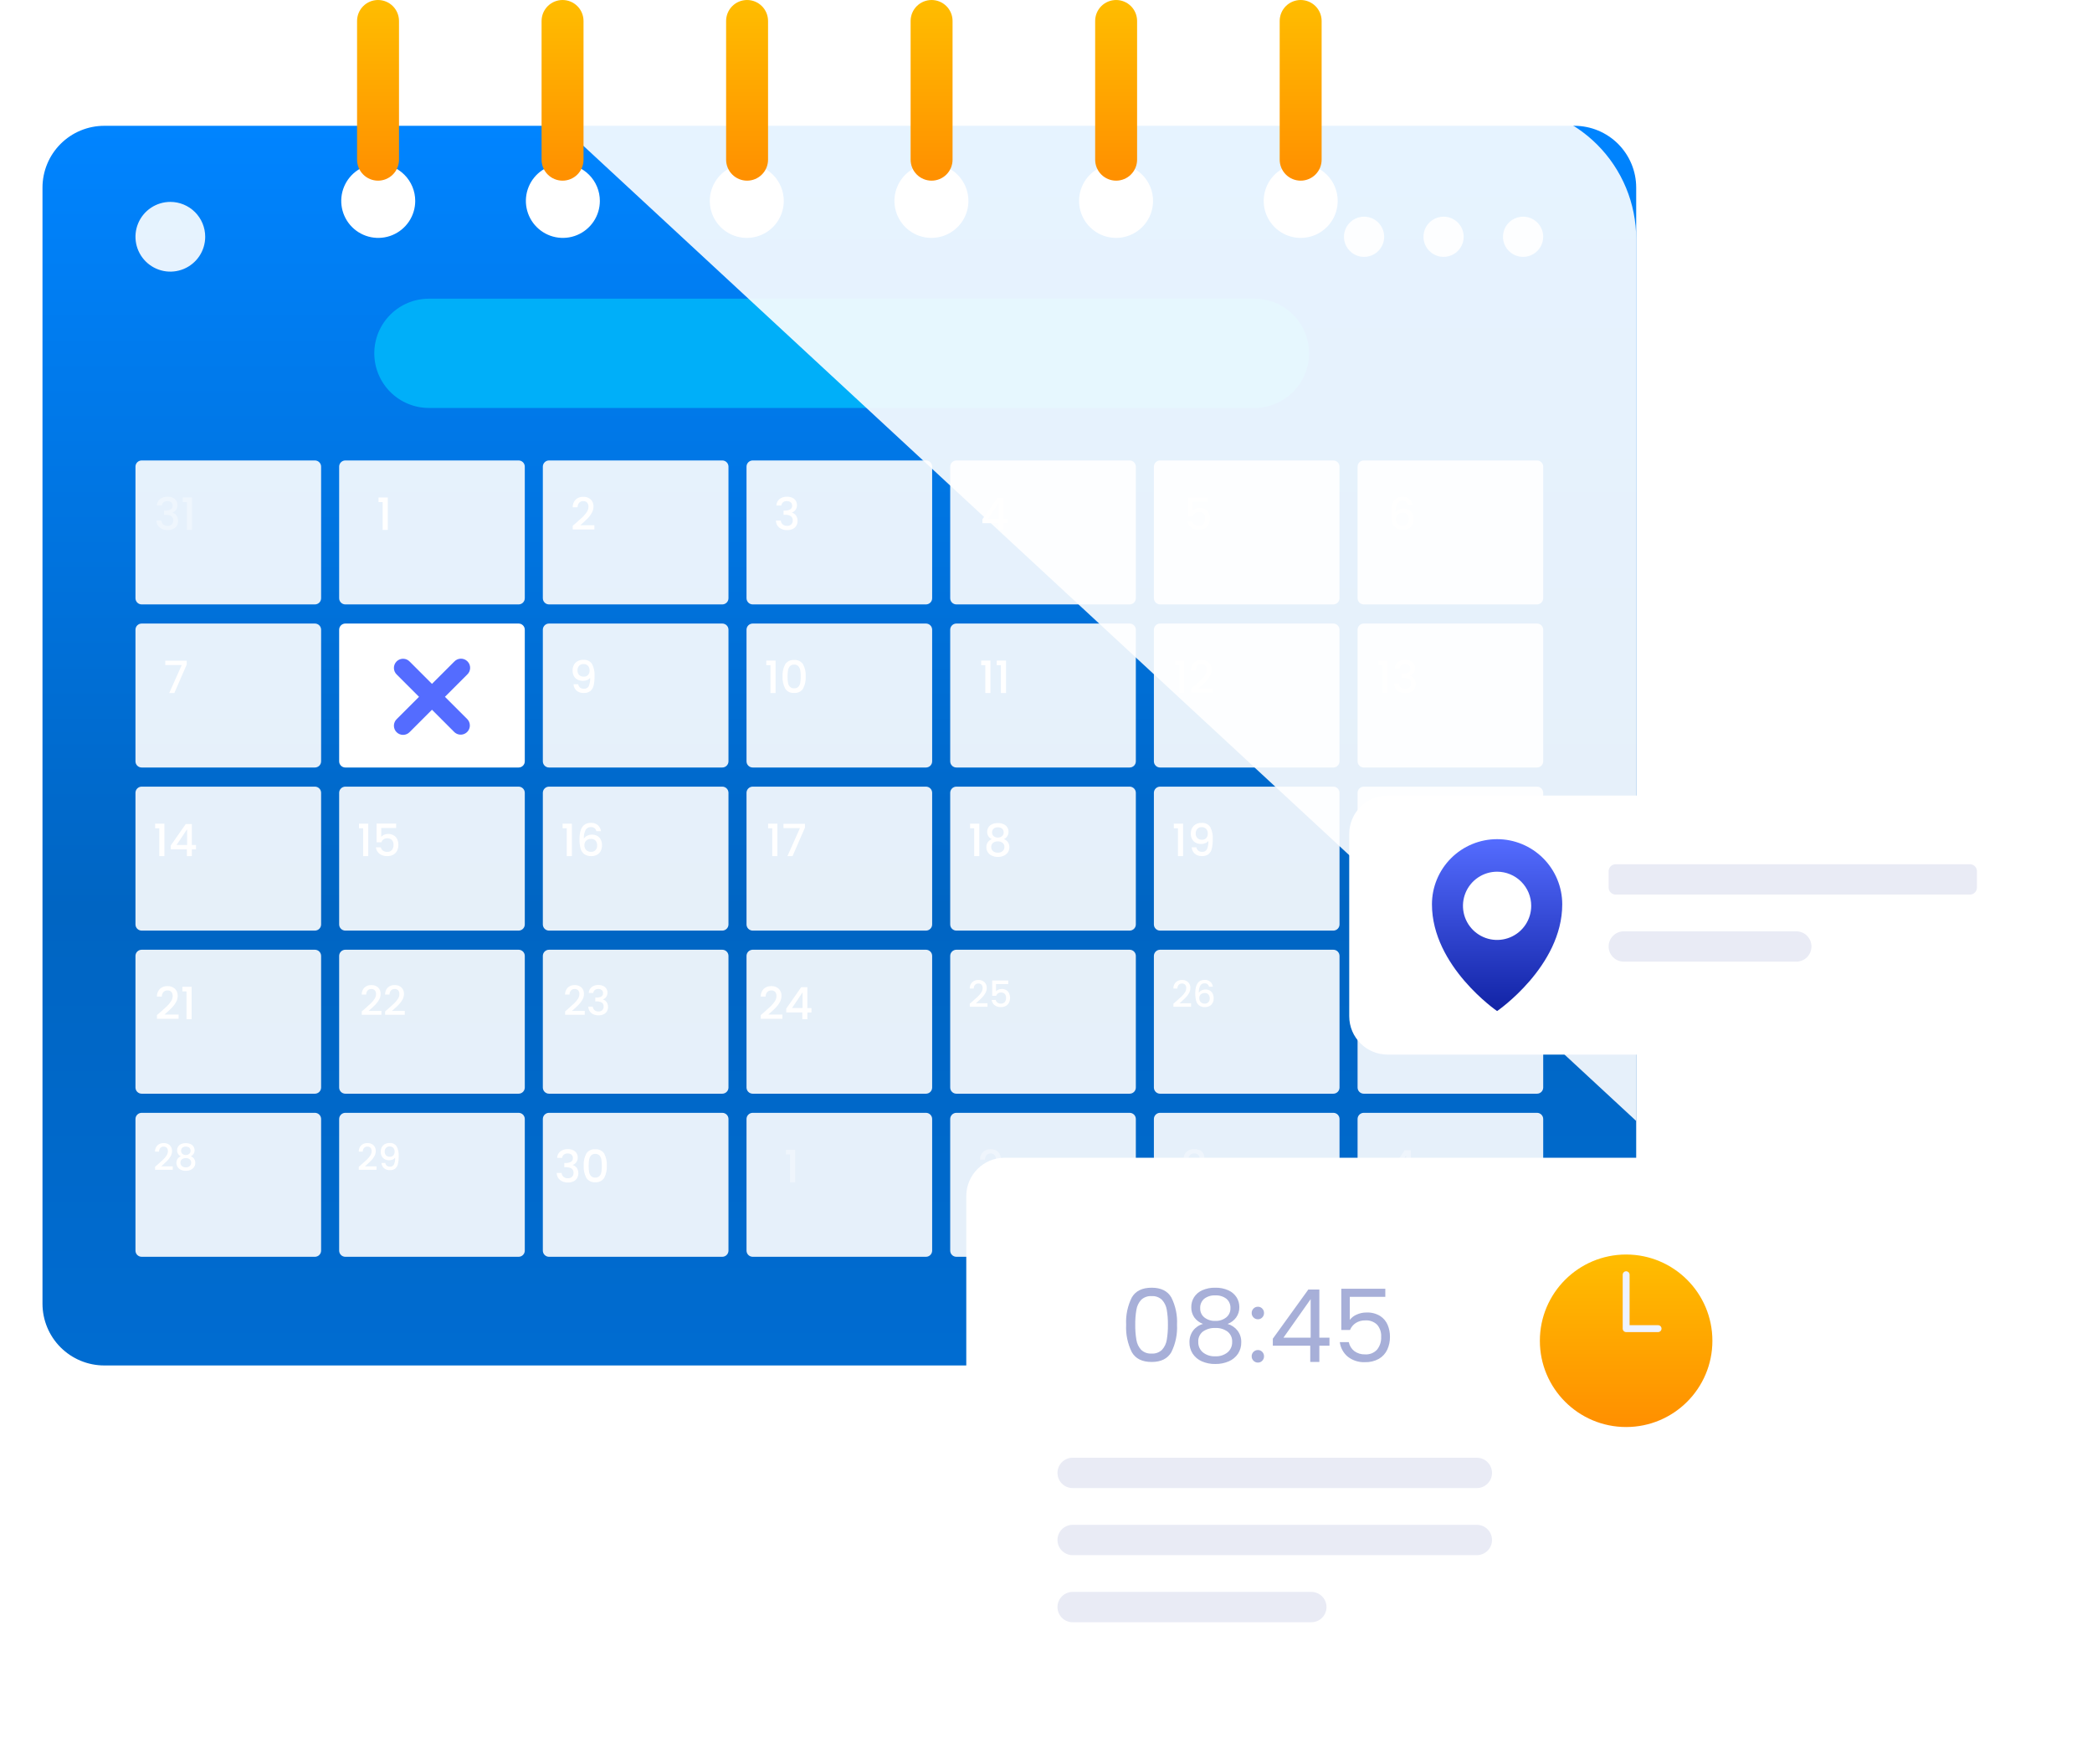 <svg width="517" height="436" viewBox="0 0 517 436" fill="none" xmlns="http://www.w3.org/2000/svg">
<path d="M67.078 115.825C74.318 108.585 83.543 103.654 93.585 101.657C103.627 99.659 114.036 100.684 123.496 104.603C132.955 108.521 141.04 115.156 146.729 123.67C152.417 132.183 155.454 142.192 155.454 152.431C155.454 162.67 152.417 172.679 146.729 181.192C141.04 189.706 132.955 196.341 123.496 200.259C114.036 204.178 103.627 205.203 93.585 203.205C83.543 201.208 74.318 196.277 67.078 189.037C57.37 179.329 51.916 166.161 51.916 152.431C51.916 138.701 57.37 125.533 67.078 115.825V115.825Z" stroke="#FFBD00" stroke-width="2"/>
<g filter="url(#filter0_d)">
<path d="M25.773 26.09H389.083C391.089 26.09 393.075 26.485 394.928 27.253C396.781 28.02 398.464 29.145 399.883 30.563C401.301 31.982 402.426 33.665 403.193 35.518C403.961 37.371 404.356 39.357 404.356 41.363V317.17C404.356 319.176 403.961 321.162 403.193 323.015C402.426 324.868 401.301 326.551 399.883 327.97C398.464 329.388 396.781 330.513 394.928 331.28C393.075 332.048 391.089 332.443 389.083 332.443H25.773C21.722 332.443 17.838 330.834 14.973 327.97C12.109 325.105 10.5 321.221 10.5 317.17V41.363C10.5 37.312 12.109 33.428 14.973 30.563C17.838 27.699 21.722 26.09 25.773 26.09V26.09Z" fill="url(#paint0_linear)"/>
</g>
<g style="mix-blend-mode:soft-light" opacity="0.9">
<path d="M35.007 113.791H77.827C78.232 113.791 78.621 113.952 78.907 114.239C79.194 114.525 79.355 114.914 79.355 115.319V147.839C79.355 148.244 79.194 148.633 78.907 148.919C78.621 149.206 78.232 149.367 77.827 149.367H35.007C34.602 149.367 34.213 149.206 33.926 148.919C33.64 148.633 33.479 148.244 33.479 147.839V115.319C33.479 114.914 33.64 114.525 33.926 114.239C34.213 113.952 34.602 113.791 35.007 113.791V113.791Z" fill="white"/>
</g>
<g style="mix-blend-mode:soft-light" opacity="0.9">
<path d="M85.344 113.791H128.164C128.569 113.791 128.958 113.952 129.244 114.239C129.531 114.525 129.692 114.914 129.692 115.319V147.839C129.692 148.244 129.531 148.633 129.244 148.919C128.958 149.206 128.569 149.367 128.164 149.367H85.344C84.939 149.367 84.55 149.206 84.263 148.919C83.977 148.633 83.816 148.244 83.816 147.839V115.319C83.816 114.914 83.977 114.525 84.263 114.239C84.55 113.952 84.939 113.791 85.344 113.791V113.791Z" fill="white"/>
</g>
<g style="mix-blend-mode:soft-light" opacity="0.9">
<path d="M135.681 113.791H178.501C178.906 113.791 179.295 113.952 179.581 114.239C179.868 114.525 180.029 114.914 180.029 115.319V147.839C180.029 148.244 179.868 148.633 179.581 148.919C179.295 149.206 178.906 149.367 178.501 149.367H135.681C135.276 149.367 134.887 149.206 134.6 148.919C134.314 148.633 134.153 148.244 134.153 147.839V115.319C134.153 114.914 134.314 114.525 134.6 114.239C134.887 113.952 135.276 113.791 135.681 113.791V113.791Z" fill="white"/>
</g>
<g style="mix-blend-mode:soft-light" opacity="0.9">
<path d="M186.017 113.791H228.837C229.242 113.791 229.631 113.952 229.917 114.239C230.204 114.525 230.365 114.914 230.365 115.319V147.839C230.365 148.244 230.204 148.633 229.917 148.919C229.631 149.206 229.242 149.367 228.837 149.367H186.017C185.612 149.367 185.223 149.206 184.936 148.919C184.65 148.633 184.489 148.244 184.489 147.839V115.319C184.489 114.914 184.65 114.525 184.936 114.239C185.223 113.952 185.612 113.791 186.017 113.791V113.791Z" fill="white"/>
</g>
<g style="mix-blend-mode:soft-light" opacity="0.9">
<path d="M236.354 113.791H279.174C279.579 113.791 279.968 113.952 280.255 114.239C280.541 114.525 280.702 114.914 280.702 115.319V147.839C280.702 148.244 280.541 148.633 280.255 148.919C279.968 149.206 279.579 149.367 279.174 149.367H236.354C235.949 149.367 235.56 149.206 235.274 148.919C234.987 148.633 234.826 148.244 234.826 147.839V115.319C234.826 114.914 234.987 114.525 235.274 114.239C235.56 113.952 235.949 113.791 236.354 113.791V113.791Z" fill="white"/>
</g>
<g style="mix-blend-mode:soft-light" opacity="0.9">
<path d="M286.691 113.791H329.511C329.916 113.791 330.305 113.952 330.592 114.239C330.878 114.525 331.039 114.914 331.039 115.319V147.839C331.039 148.244 330.878 148.633 330.592 148.919C330.305 149.206 329.916 149.367 329.511 149.367H286.691C286.286 149.367 285.897 149.206 285.611 148.919C285.324 148.633 285.163 148.244 285.163 147.839V115.319C285.163 114.914 285.324 114.525 285.611 114.239C285.897 113.952 286.286 113.791 286.691 113.791V113.791Z" fill="white"/>
</g>
<g style="mix-blend-mode:soft-light" opacity="0.9">
<path d="M337.028 113.791H379.848C380.253 113.791 380.642 113.952 380.928 114.239C381.215 114.525 381.376 114.914 381.376 115.319V147.839C381.376 148.244 381.215 148.633 380.928 148.919C380.642 149.206 380.253 149.367 379.848 149.367H337.028C336.623 149.367 336.234 149.206 335.948 148.919C335.661 148.633 335.5 148.244 335.5 147.839V115.319C335.5 114.914 335.661 114.525 335.948 114.239C336.234 113.952 336.623 113.791 337.028 113.791V113.791Z" fill="white"/>
</g>
<path opacity="0.35" d="M38.774 124.919C38.781 124.612 38.855 124.31 38.991 124.035C39.126 123.759 39.321 123.517 39.56 123.324C40.09 122.927 40.74 122.725 41.402 122.752C41.861 122.74 42.316 122.835 42.733 123.027C43.082 123.188 43.377 123.448 43.58 123.775C43.773 124.097 43.872 124.467 43.867 124.842C43.879 125.26 43.751 125.67 43.504 126.008C43.29 126.311 42.986 126.538 42.635 126.658V126.702C43.045 126.818 43.403 127.072 43.647 127.422C43.903 127.819 44.03 128.286 44.01 128.758C44.016 129.163 43.913 129.562 43.71 129.913C43.502 130.261 43.196 130.539 42.83 130.713C42.393 130.918 41.913 131.018 41.43 131.005C40.73 131.031 40.042 130.814 39.484 130.391C39.226 130.178 39.019 129.909 38.877 129.606C38.735 129.303 38.663 128.972 38.664 128.637H39.874C39.883 128.818 39.928 128.995 40.006 129.158C40.084 129.321 40.194 129.467 40.328 129.588C40.634 129.847 41.028 129.979 41.428 129.958C41.616 129.97 41.804 129.943 41.982 129.879C42.159 129.816 42.321 129.716 42.459 129.588C42.581 129.462 42.675 129.313 42.737 129.15C42.8 128.986 42.829 128.812 42.822 128.637C42.842 128.428 42.806 128.216 42.72 128.025C42.633 127.833 42.498 127.667 42.328 127.543C41.869 127.295 41.349 127.182 40.828 127.218H40.542V126.184H40.842C41.313 126.205 41.782 126.101 42.201 125.884C42.354 125.791 42.478 125.658 42.56 125.499C42.642 125.34 42.68 125.162 42.668 124.984C42.675 124.828 42.648 124.672 42.59 124.527C42.531 124.382 42.442 124.251 42.328 124.144C42.057 123.92 41.711 123.807 41.36 123.83C41.013 123.809 40.67 123.921 40.403 124.144C40.18 124.346 40.035 124.621 39.996 124.919H38.774ZM45.165 124.083V122.939H47.453V130.958H46.188V124.083H45.165Z" fill="white"/>
<path d="M93.546 124.083V122.939H95.834V130.958H94.569V124.083H93.546Z" fill="white"/>
<path d="M142.336 129.253C143.04 128.644 143.596 128.144 144.003 127.753C144.389 127.385 144.731 126.973 145.021 126.525C145.277 126.148 145.418 125.705 145.428 125.249C145.45 124.878 145.338 124.511 145.114 124.215C144.988 124.083 144.835 123.981 144.665 123.916C144.494 123.851 144.311 123.826 144.13 123.841C143.942 123.831 143.753 123.863 143.579 123.935C143.405 124.007 143.249 124.118 143.123 124.258C142.872 124.569 142.738 124.958 142.743 125.358H141.533C141.52 125.004 141.581 124.651 141.71 124.321C141.84 123.991 142.036 123.691 142.287 123.44C142.788 122.989 143.444 122.75 144.118 122.774C144.459 122.754 144.8 122.802 145.122 122.916C145.444 123.029 145.74 123.205 145.993 123.434C146.221 123.665 146.399 123.94 146.516 124.243C146.632 124.546 146.685 124.87 146.67 125.194C146.669 125.728 146.531 126.252 146.27 126.717C146.01 127.194 145.688 127.634 145.313 128.026C144.942 128.411 144.471 128.857 143.898 129.363L143.403 129.803H146.891V130.848H141.544V129.935L142.336 129.253Z" fill="white"/>
<path d="M191.866 124.919C191.873 124.612 191.947 124.31 192.082 124.035C192.218 123.759 192.413 123.517 192.652 123.324C193.182 122.926 193.833 122.724 194.495 122.752C194.954 122.74 195.409 122.835 195.826 123.027C196.175 123.188 196.47 123.448 196.673 123.775C196.865 124.097 196.964 124.467 196.959 124.842C196.97 125.26 196.842 125.67 196.595 126.008C196.38 126.31 196.076 126.537 195.726 126.657V126.701C196.136 126.817 196.494 127.071 196.738 127.421C196.994 127.818 197.121 128.285 197.102 128.758C197.108 129.163 197.005 129.562 196.802 129.913C196.594 130.261 196.288 130.539 195.922 130.713C195.484 130.918 195.005 131.018 194.522 131.005C193.822 131.031 193.134 130.814 192.576 130.391C192.318 130.177 192.111 129.909 191.969 129.606C191.828 129.303 191.755 128.972 191.757 128.637H192.967C192.976 128.817 193.02 128.994 193.098 129.157C193.175 129.321 193.284 129.467 193.418 129.588C193.724 129.846 194.117 129.979 194.517 129.958C194.705 129.97 194.894 129.943 195.072 129.88C195.25 129.816 195.413 129.717 195.551 129.588C195.672 129.462 195.767 129.313 195.829 129.15C195.892 128.986 195.92 128.812 195.914 128.637C195.934 128.428 195.899 128.217 195.814 128.025C195.728 127.833 195.593 127.666 195.424 127.542C194.965 127.294 194.445 127.181 193.924 127.217H193.637V126.184H193.937C194.408 126.205 194.876 126.103 195.295 125.887C195.447 125.794 195.571 125.661 195.654 125.502C195.736 125.343 195.773 125.165 195.762 124.987C195.769 124.83 195.742 124.674 195.684 124.529C195.625 124.383 195.535 124.252 195.421 124.145C195.15 123.921 194.804 123.808 194.453 123.831C194.105 123.809 193.762 123.921 193.495 124.144C193.271 124.346 193.127 124.62 193.088 124.919H191.866Z" fill="white"/>
<path d="M242.779 129.286V128.34L246.479 123.04H247.993V128.199H249.016V129.288H247.993V130.958H246.761V129.286H242.779ZM246.816 124.314L244.216 128.197H246.816V124.314Z" fill="white"/>
<path d="M298.484 124.017H294.799V126.206C294.981 125.979 295.218 125.801 295.487 125.689C295.792 125.55 296.124 125.478 296.46 125.48C296.989 125.457 297.512 125.597 297.96 125.88C298.328 126.124 298.615 126.472 298.785 126.88C298.951 127.286 299.035 127.72 299.033 128.158C299.042 128.658 298.935 129.153 298.72 129.604C298.515 130.023 298.19 130.372 297.785 130.604C297.318 130.856 296.792 130.978 296.262 130.958C295.57 130.992 294.889 130.782 294.337 130.364C293.854 129.972 293.543 129.408 293.468 128.791H294.689C294.76 129.122 294.953 129.414 295.228 129.61C295.535 129.819 295.901 129.924 296.273 129.91C296.491 129.926 296.711 129.892 296.914 129.81C297.117 129.728 297.299 129.6 297.445 129.437C297.719 129.078 297.857 128.634 297.835 128.183C297.863 127.741 297.72 127.305 297.435 126.967C297.281 126.819 297.097 126.705 296.896 126.633C296.695 126.56 296.481 126.531 296.268 126.547C295.947 126.538 295.631 126.633 295.368 126.817C295.12 127 294.933 127.256 294.835 127.548H293.644V122.917H298.484V124.017Z" fill="white"/>
<path d="M347.946 124.798C347.89 124.502 347.734 124.234 347.505 124.039C347.246 123.856 346.932 123.767 346.615 123.786C346.359 123.771 346.103 123.825 345.874 123.942C345.646 124.059 345.453 124.235 345.315 124.452C344.975 125.135 344.82 125.896 344.866 126.658C345.063 126.329 345.356 126.068 345.705 125.909C346.075 125.732 346.48 125.642 346.89 125.645C347.337 125.636 347.779 125.744 348.171 125.958C348.543 126.169 348.845 126.484 349.04 126.865C349.259 127.305 349.367 127.793 349.353 128.284C349.362 128.76 349.26 129.231 349.053 129.659C348.854 130.058 348.541 130.39 348.153 130.61C347.717 130.852 347.224 130.972 346.725 130.958C346.094 130.995 345.469 130.819 344.949 130.458C344.504 130.097 344.188 129.601 344.049 129.045C343.86 128.301 343.773 127.535 343.79 126.768C343.79 124.084 344.736 122.742 346.628 122.742C347.261 122.706 347.883 122.92 348.361 123.336C348.776 123.718 349.041 124.237 349.105 124.798H347.946ZM346.615 126.701C346.199 126.69 345.794 126.832 345.477 127.101C345.317 127.246 345.191 127.426 345.11 127.626C345.028 127.826 344.992 128.042 345.005 128.258C344.994 128.477 345.027 128.696 345.102 128.902C345.176 129.108 345.291 129.297 345.439 129.458C345.6 129.612 345.791 129.731 346.001 129.808C346.21 129.885 346.433 129.917 346.655 129.904C346.857 129.914 347.06 129.881 347.248 129.807C347.437 129.733 347.608 129.62 347.749 129.475C348.027 129.16 348.17 128.75 348.149 128.331C348.172 127.898 348.033 127.473 347.759 127.137C347.612 126.985 347.433 126.867 347.236 126.792C347.038 126.717 346.826 126.686 346.615 126.701Z" fill="white"/>
<g style="mix-blend-mode:soft-light" opacity="0.9">
<path d="M35.007 154.096H77.827C78.232 154.096 78.621 154.257 78.907 154.544C79.194 154.83 79.355 155.219 79.355 155.624V188.144C79.355 188.549 79.194 188.938 78.907 189.224C78.621 189.511 78.232 189.672 77.827 189.672H35.007C34.602 189.672 34.213 189.511 33.926 189.224C33.64 188.938 33.479 188.549 33.479 188.144V155.624C33.479 155.219 33.64 154.83 33.926 154.544C34.213 154.257 34.602 154.096 35.007 154.096V154.096Z" fill="white"/>
</g>
<path d="M85.344 154.096H128.164C128.569 154.096 128.958 154.257 129.244 154.544C129.531 154.83 129.692 155.219 129.692 155.624V188.144C129.692 188.549 129.531 188.938 129.244 189.224C128.958 189.511 128.569 189.672 128.164 189.672H85.344C84.939 189.672 84.55 189.511 84.263 189.224C83.977 188.938 83.816 188.549 83.816 188.144V155.624C83.816 155.219 83.977 154.83 84.263 154.544C84.55 154.257 84.939 154.096 85.344 154.096V154.096Z" fill="white"/>
<g style="mix-blend-mode:soft-light" opacity="0.9">
<path d="M135.681 154.096H178.501C178.906 154.096 179.295 154.257 179.581 154.544C179.868 154.83 180.029 155.219 180.029 155.624V188.144C180.029 188.549 179.868 188.938 179.581 189.224C179.295 189.511 178.906 189.672 178.501 189.672H135.681C135.276 189.672 134.887 189.511 134.6 189.224C134.314 188.938 134.153 188.549 134.153 188.144V155.624C134.153 155.219 134.314 154.83 134.6 154.544C134.887 154.257 135.276 154.096 135.681 154.096V154.096Z" fill="white"/>
</g>
<g style="mix-blend-mode:soft-light" opacity="0.9">
<path d="M186.017 154.096H228.837C229.242 154.096 229.631 154.257 229.917 154.544C230.204 154.83 230.365 155.219 230.365 155.624V188.144C230.365 188.549 230.204 188.938 229.917 189.224C229.631 189.511 229.242 189.672 228.837 189.672H186.017C185.612 189.672 185.223 189.511 184.936 189.224C184.65 188.938 184.489 188.549 184.489 188.144V155.624C184.489 155.219 184.65 154.83 184.936 154.544C185.223 154.257 185.612 154.096 186.017 154.096V154.096Z" fill="white"/>
</g>
<g style="mix-blend-mode:soft-light" opacity="0.9">
<path d="M236.354 154.096H279.174C279.579 154.096 279.968 154.257 280.255 154.544C280.541 154.83 280.702 155.219 280.702 155.624V188.144C280.702 188.549 280.541 188.938 280.255 189.224C279.968 189.511 279.579 189.672 279.174 189.672H236.354C235.949 189.672 235.56 189.511 235.274 189.224C234.987 188.938 234.826 188.549 234.826 188.144V155.624C234.826 155.219 234.987 154.83 235.274 154.544C235.56 154.257 235.949 154.096 236.354 154.096V154.096Z" fill="white"/>
</g>
<g style="mix-blend-mode:soft-light" opacity="0.9">
<path d="M286.691 154.096H329.511C329.916 154.096 330.305 154.257 330.592 154.544C330.878 154.83 331.039 155.219 331.039 155.624V188.144C331.039 188.549 330.878 188.938 330.592 189.224C330.305 189.511 329.916 189.672 329.511 189.672H286.691C286.286 189.672 285.897 189.511 285.611 189.224C285.324 188.938 285.163 188.549 285.163 188.144V155.624C285.163 155.219 285.324 154.83 285.611 154.544C285.897 154.257 286.286 154.096 286.691 154.096V154.096Z" fill="white"/>
</g>
<g style="mix-blend-mode:soft-light" opacity="0.9">
<path d="M337.028 154.096H379.848C380.253 154.096 380.642 154.257 380.928 154.544C381.215 154.83 381.376 155.219 381.376 155.624V188.144C381.376 188.549 381.215 188.938 380.928 189.224C380.642 189.511 380.253 189.672 379.848 189.672H337.028C336.623 189.672 336.234 189.511 335.948 189.224C335.661 188.938 335.5 188.549 335.5 188.144V155.624C335.5 155.219 335.661 154.83 335.948 154.544C336.234 154.257 336.623 154.096 337.028 154.096V154.096Z" fill="white"/>
</g>
<path d="M46.147 164.215L43.085 171.266H41.824L44.915 164.347H40.845V163.28H46.145L46.147 164.215Z" fill="white"/>
<path d="M142.887 169.088C142.937 169.415 143.104 169.712 143.357 169.924C143.641 170.128 143.987 170.229 144.336 170.21C144.565 170.224 144.794 170.174 144.996 170.065C145.198 169.956 145.366 169.793 145.48 169.594C145.771 168.934 145.896 168.213 145.843 167.494C145.655 167.75 145.399 167.949 145.103 168.066C144.774 168.202 144.42 168.27 144.064 168.266C143.614 168.273 143.168 168.173 142.764 167.975C142.378 167.783 142.059 167.481 141.846 167.106C141.612 166.677 141.496 166.194 141.51 165.706C141.493 165.353 141.547 165 141.669 164.668C141.791 164.336 141.978 164.033 142.22 163.775C142.479 163.529 142.786 163.338 143.122 163.215C143.458 163.092 143.816 163.039 144.173 163.06C144.585 163.023 144.999 163.095 145.373 163.271C145.747 163.447 146.067 163.719 146.301 164.06C146.786 165.001 147.005 166.056 146.934 167.112C146.952 167.892 146.873 168.672 146.698 169.433C146.582 169.964 146.294 170.442 145.879 170.793C145.407 171.127 144.835 171.29 144.257 171.255C143.596 171.297 142.945 171.076 142.446 170.639C142.021 170.23 141.766 169.676 141.731 169.088H142.887ZM144.287 167.218C144.48 167.228 144.672 167.197 144.852 167.125C145.031 167.054 145.193 166.945 145.327 166.806C145.59 166.504 145.726 166.111 145.706 165.711C145.733 165.279 145.589 164.855 145.306 164.528C145.163 164.384 144.991 164.271 144.801 164.198C144.612 164.126 144.409 164.094 144.206 164.105C144.003 164.095 143.8 164.128 143.611 164.203C143.422 164.278 143.252 164.392 143.111 164.539C142.835 164.852 142.692 165.261 142.711 165.678C142.695 166.083 142.835 166.478 143.101 166.784C143.255 166.937 143.441 167.055 143.645 167.13C143.849 167.205 144.066 167.235 144.283 167.218H144.287Z" fill="white"/>
<path d="M189.382 164.391V163.247H191.67V171.266H190.406V164.391H189.382ZM193.397 167.152C193.341 166.121 193.563 165.093 194.038 164.176C194.274 163.811 194.606 163.518 194.997 163.329C195.389 163.14 195.824 163.062 196.257 163.104C196.689 163.063 197.124 163.141 197.515 163.33C197.906 163.519 198.238 163.812 198.474 164.176C198.95 165.093 199.172 166.12 199.117 167.152C199.172 168.194 198.95 169.232 198.474 170.161C198.24 170.528 197.909 170.823 197.518 171.014C197.127 171.205 196.69 171.285 196.257 171.244C195.823 171.285 195.386 171.206 194.995 171.015C194.603 170.824 194.272 170.528 194.038 170.161C193.562 169.232 193.341 168.194 193.397 167.152ZM197.885 167.152C197.892 166.647 197.854 166.143 197.77 165.645C197.711 165.272 197.549 164.923 197.302 164.638C197.166 164.501 197.003 164.396 196.822 164.328C196.642 164.261 196.449 164.233 196.257 164.247C196.065 164.233 195.872 164.261 195.692 164.328C195.511 164.396 195.348 164.501 195.212 164.638C194.965 164.924 194.804 165.272 194.745 165.645C194.661 166.143 194.622 166.647 194.629 167.152C194.621 167.671 194.658 168.19 194.738 168.703C194.792 169.079 194.955 169.431 195.207 169.715C195.345 169.85 195.51 169.954 195.691 170.02C195.872 170.086 196.065 170.114 196.257 170.1C196.449 170.114 196.642 170.086 196.823 170.02C197.004 169.954 197.169 169.85 197.307 169.715C197.558 169.431 197.721 169.079 197.775 168.703C197.855 168.19 197.892 167.671 197.885 167.152Z" fill="white"/>
<path d="M242.477 164.391V163.247H244.765V171.266H243.5V164.391H242.477ZM246.327 164.391V163.247H248.615V171.266H247.35V164.391H246.327Z" fill="white"/>
<path d="M290.411 164.391V163.247H292.699V171.266H291.431V164.391H290.411ZM295.111 169.561C295.815 168.952 296.371 168.452 296.778 168.061C297.166 167.693 297.509 167.281 297.8 166.833C298.058 166.456 298.201 166.013 298.211 165.557C298.233 165.186 298.121 164.819 297.897 164.523C297.771 164.391 297.618 164.288 297.447 164.223C297.276 164.159 297.093 164.133 296.911 164.149C296.722 164.138 296.534 164.17 296.359 164.243C296.184 164.315 296.028 164.425 295.902 164.566C295.652 164.877 295.518 165.266 295.523 165.666H294.311C294.299 165.312 294.359 164.958 294.489 164.628C294.619 164.298 294.815 163.999 295.066 163.748C295.567 163.297 296.223 163.058 296.897 163.082C297.238 163.062 297.579 163.11 297.901 163.224C298.223 163.337 298.519 163.513 298.772 163.742C299.001 163.973 299.179 164.248 299.295 164.551C299.412 164.854 299.464 165.178 299.449 165.502C299.448 166.035 299.31 166.56 299.049 167.025C298.789 167.502 298.467 167.943 298.091 168.335C297.721 168.72 297.25 169.165 296.678 169.672L296.183 170.112H299.67V171.156H294.324V170.243L295.111 169.561Z" fill="white"/>
<path d="M340.649 164.391V163.247H342.937V171.266H341.675V164.391H340.649ZM344.649 165.227C344.655 164.92 344.729 164.619 344.864 164.343C344.999 164.068 345.192 163.825 345.431 163.632C345.961 163.235 346.611 163.033 347.273 163.06C347.732 163.048 348.187 163.143 348.604 163.335C348.953 163.496 349.248 163.756 349.451 164.083C349.643 164.405 349.743 164.775 349.737 165.15C349.749 165.568 349.621 165.978 349.375 166.316C349.161 166.618 348.857 166.845 348.506 166.965V167.009C348.916 167.125 349.274 167.379 349.518 167.729C349.774 168.127 349.901 168.594 349.881 169.066C349.887 169.471 349.784 169.87 349.581 170.221C349.373 170.569 349.067 170.847 348.701 171.021C348.263 171.226 347.784 171.326 347.301 171.313C346.601 171.339 345.913 171.122 345.355 170.699C345.097 170.486 344.89 170.217 344.748 169.914C344.606 169.611 344.533 169.28 344.535 168.945H345.749C345.758 169.125 345.802 169.302 345.88 169.465C345.957 169.629 346.066 169.775 346.2 169.896C346.505 170.154 346.897 170.286 347.296 170.266C347.484 170.278 347.673 170.251 347.851 170.188C348.029 170.124 348.192 170.025 348.33 169.896C348.451 169.77 348.546 169.621 348.608 169.458C348.671 169.294 348.7 169.12 348.693 168.945C348.713 168.736 348.679 168.525 348.593 168.333C348.507 168.141 348.372 167.974 348.203 167.85C347.744 167.602 347.224 167.489 346.703 167.525H346.416V166.492H346.716C347.187 166.512 347.656 166.409 348.075 166.192C348.227 166.099 348.352 165.966 348.434 165.807C348.516 165.648 348.554 165.47 348.542 165.292C348.549 165.135 348.522 164.979 348.464 164.834C348.405 164.688 348.315 164.557 348.201 164.45C347.93 164.226 347.584 164.113 347.233 164.136C346.886 164.115 346.543 164.227 346.276 164.45C346.052 164.652 345.908 164.927 345.869 165.225L344.649 165.227Z" fill="white"/>
<g style="mix-blend-mode:soft-light" opacity="0.9">
<path d="M35.007 194.402H77.827C78.232 194.402 78.621 194.563 78.907 194.85C79.194 195.136 79.355 195.525 79.355 195.93V228.45C79.355 228.855 79.194 229.244 78.907 229.53C78.621 229.817 78.232 229.978 77.827 229.978H35.007C34.602 229.978 34.213 229.817 33.926 229.53C33.64 229.244 33.479 228.855 33.479 228.45V195.93C33.479 195.525 33.64 195.136 33.926 194.85C34.213 194.563 34.602 194.402 35.007 194.402V194.402Z" fill="white"/>
</g>
<g style="mix-blend-mode:soft-light" opacity="0.9">
<path d="M85.344 194.402H128.164C128.569 194.402 128.958 194.563 129.244 194.85C129.531 195.136 129.692 195.525 129.692 195.93V228.45C129.692 228.855 129.531 229.244 129.244 229.53C128.958 229.817 128.569 229.978 128.164 229.978H85.344C84.939 229.978 84.55 229.817 84.263 229.53C83.977 229.244 83.816 228.855 83.816 228.45V195.93C83.816 195.525 83.977 195.136 84.263 194.85C84.55 194.563 84.939 194.402 85.344 194.402V194.402Z" fill="white"/>
</g>
<g style="mix-blend-mode:soft-light" opacity="0.9">
<path d="M135.681 194.402H178.501C178.906 194.402 179.295 194.563 179.581 194.85C179.868 195.136 180.029 195.525 180.029 195.93V228.45C180.029 228.855 179.868 229.244 179.581 229.53C179.295 229.817 178.906 229.978 178.501 229.978H135.681C135.276 229.978 134.887 229.817 134.6 229.53C134.314 229.244 134.153 228.855 134.153 228.45V195.93C134.153 195.525 134.314 195.136 134.6 194.85C134.887 194.563 135.276 194.402 135.681 194.402V194.402Z" fill="white"/>
</g>
<g style="mix-blend-mode:soft-light" opacity="0.9">
<path d="M186.017 194.402H228.837C229.242 194.402 229.631 194.563 229.917 194.85C230.204 195.136 230.365 195.525 230.365 195.93V228.45C230.365 228.855 230.204 229.244 229.917 229.53C229.631 229.817 229.242 229.978 228.837 229.978H186.017C185.612 229.978 185.223 229.817 184.936 229.53C184.65 229.244 184.489 228.855 184.489 228.45V195.93C184.489 195.525 184.65 195.136 184.936 194.85C185.223 194.563 185.612 194.402 186.017 194.402V194.402Z" fill="white"/>
</g>
<g style="mix-blend-mode:soft-light" opacity="0.9">
<path d="M236.354 194.402H279.174C279.579 194.402 279.968 194.563 280.255 194.85C280.541 195.136 280.702 195.525 280.702 195.93V228.45C280.702 228.855 280.541 229.244 280.255 229.53C279.968 229.817 279.579 229.978 279.174 229.978H236.354C235.949 229.978 235.56 229.817 235.274 229.53C234.987 229.244 234.826 228.855 234.826 228.45V195.93C234.826 195.525 234.987 195.136 235.274 194.85C235.56 194.563 235.949 194.402 236.354 194.402V194.402Z" fill="white"/>
</g>
<g style="mix-blend-mode:soft-light" opacity="0.9">
<path d="M286.691 194.402H329.511C329.916 194.402 330.305 194.563 330.592 194.85C330.878 195.136 331.039 195.525 331.039 195.93V228.45C331.039 228.855 330.878 229.244 330.592 229.53C330.305 229.817 329.916 229.978 329.511 229.978H286.691C286.286 229.978 285.897 229.817 285.611 229.53C285.324 229.244 285.163 228.855 285.163 228.45V195.93C285.163 195.525 285.324 195.136 285.611 194.85C285.897 194.563 286.286 194.402 286.691 194.402V194.402Z" fill="white"/>
</g>
<g style="mix-blend-mode:soft-light" opacity="0.9">
<path d="M337.028 194.402H379.848C380.253 194.402 380.642 194.563 380.928 194.85C381.215 195.136 381.376 195.525 381.376 195.93V228.45C381.376 228.855 381.215 229.244 380.928 229.53C380.642 229.817 380.253 229.978 379.848 229.978H337.028C336.623 229.978 336.234 229.817 335.948 229.53C335.661 229.244 335.5 228.855 335.5 228.45V195.93C335.5 195.525 335.661 195.136 335.948 194.85C336.234 194.563 336.623 194.402 337.028 194.402V194.402Z" fill="white"/>
</g>
<path d="M38.339 204.694V203.55H40.628V211.569H39.363V204.694H38.339ZM42.2 209.894V208.948L45.9 203.648H47.414V208.807H48.437V209.896H47.414V211.569H46.182V209.897L42.2 209.894ZM46.237 204.925L43.641 208.808H46.241L46.237 204.925Z" fill="white"/>
<path d="M88.719 204.694V203.55H91.007V211.569H89.742V204.694H88.719ZM97.903 204.628H94.219V206.817C94.401 206.59 94.638 206.412 94.906 206.3C95.212 206.161 95.544 206.089 95.879 206.091C96.408 206.068 96.932 206.208 97.379 206.491C97.748 206.735 98.035 207.083 98.204 207.491C98.37 207.897 98.455 208.331 98.453 208.769C98.463 209.269 98.356 209.764 98.14 210.215C97.936 210.634 97.61 210.983 97.205 211.215C96.738 211.467 96.212 211.589 95.682 211.569C94.991 211.603 94.309 211.393 93.757 210.975C93.275 210.583 92.963 210.019 92.888 209.402H94.109C94.181 209.733 94.373 210.025 94.648 210.221C94.956 210.43 95.322 210.535 95.693 210.521C95.911 210.537 96.13 210.503 96.333 210.422C96.536 210.34 96.717 210.214 96.863 210.051C97.138 209.692 97.276 209.248 97.253 208.797C97.282 208.355 97.139 207.919 96.853 207.581C96.7 207.433 96.518 207.319 96.318 207.246C96.118 207.174 95.905 207.143 95.693 207.158C95.37 207.147 95.051 207.242 94.785 207.427C94.537 207.61 94.351 207.866 94.252 208.158H93.063V203.528H97.903V204.628Z" fill="white"/>
<path d="M139.04 204.694V203.55H141.328V211.569H140.063V204.694H139.04ZM147.367 205.409C147.311 205.113 147.156 204.846 146.927 204.65C146.667 204.467 146.353 204.378 146.036 204.397C145.78 204.382 145.524 204.436 145.295 204.553C145.067 204.67 144.874 204.846 144.736 205.063C144.396 205.746 144.241 206.507 144.287 207.269C144.484 206.941 144.775 206.68 145.123 206.521C145.494 206.344 145.9 206.253 146.311 206.256C146.758 206.247 147.2 206.355 147.592 206.569C147.964 206.78 148.266 207.095 148.461 207.476C148.68 207.916 148.788 208.403 148.774 208.895C148.783 209.371 148.68 209.842 148.474 210.27C148.275 210.669 147.962 211.001 147.574 211.221C147.138 211.462 146.645 211.583 146.146 211.569C145.514 211.606 144.889 211.43 144.369 211.069C143.923 210.708 143.607 210.212 143.469 209.656C143.28 208.912 143.192 208.146 143.209 207.378C143.209 204.694 144.155 203.352 146.047 203.352C146.68 203.316 147.302 203.529 147.78 203.946C148.195 204.329 148.458 204.848 148.522 205.409H147.367ZM146.036 207.309C145.62 207.298 145.215 207.44 144.898 207.709C144.738 207.855 144.613 208.035 144.532 208.236C144.451 208.437 144.416 208.653 144.43 208.869C144.419 209.088 144.452 209.307 144.526 209.513C144.601 209.719 144.716 209.908 144.864 210.069C145.025 210.223 145.216 210.342 145.426 210.419C145.635 210.496 145.858 210.528 146.08 210.515C146.282 210.525 146.485 210.492 146.673 210.418C146.862 210.344 147.033 210.231 147.174 210.086C147.452 209.771 147.595 209.361 147.574 208.942C147.597 208.509 147.458 208.084 147.184 207.748C147.036 207.596 146.857 207.478 146.659 207.402C146.46 207.327 146.248 207.296 146.036 207.312V207.309Z" fill="white"/>
<path d="M189.828 204.694V203.55H192.116V211.569H190.851V204.694H189.828ZM198.928 204.518L195.867 211.569H194.602L197.693 204.65H193.623V203.583H198.923L198.928 204.518Z" fill="white"/>
<path d="M239.737 204.694V203.55H242.025V211.569H240.76V204.694H239.737ZM245.105 207.378C244.754 207.227 244.457 206.973 244.253 206.651C244.049 206.328 243.947 205.951 243.961 205.569C243.958 205.185 244.062 204.808 244.261 204.48C244.474 204.136 244.784 203.863 245.152 203.694C245.607 203.487 246.104 203.388 246.604 203.403C247.102 203.389 247.597 203.488 248.051 203.694C248.422 203.861 248.735 204.135 248.951 204.48C249.146 204.809 249.246 205.186 249.241 205.569C249.248 205.954 249.139 206.332 248.927 206.653C248.72 206.963 248.433 207.212 248.097 207.373C248.498 207.514 248.844 207.777 249.087 208.126C249.333 208.487 249.459 208.916 249.45 209.353C249.459 209.803 249.332 210.246 249.087 210.623C248.837 210.996 248.487 211.289 248.076 211.469C247.612 211.675 247.108 211.777 246.601 211.769C246.095 211.777 245.594 211.675 245.132 211.469C244.723 211.288 244.374 210.995 244.126 210.623C243.881 210.247 243.755 209.806 243.763 209.358C243.751 208.919 243.878 208.488 244.126 208.126C244.367 207.782 244.709 207.52 245.105 207.378ZM248.042 205.728C248.053 205.552 248.024 205.375 247.957 205.211C247.891 205.047 247.788 204.901 247.657 204.782C247.357 204.548 246.981 204.43 246.601 204.452C246.224 204.431 245.852 204.549 245.556 204.782C245.424 204.902 245.321 205.051 245.254 205.217C245.188 205.382 245.159 205.561 245.171 205.739C245.165 205.909 245.198 206.079 245.268 206.235C245.337 206.391 245.44 206.529 245.571 206.639C245.859 206.878 246.226 207.001 246.6 206.986C246.976 207 247.344 206.875 247.634 206.634C247.766 206.524 247.871 206.385 247.942 206.228C248.012 206.071 248.047 205.9 248.042 205.728ZM246.601 207.928C246.177 207.909 245.76 208.035 245.418 208.286C245.265 208.409 245.145 208.566 245.065 208.745C244.986 208.924 244.951 209.119 244.962 209.314C244.956 209.505 244.992 209.696 245.068 209.872C245.144 210.048 245.258 210.204 245.402 210.331C245.739 210.606 246.167 210.746 246.602 210.721C247.032 210.743 247.455 210.6 247.784 210.321C247.926 210.194 248.038 210.038 248.113 209.863C248.188 209.688 248.224 209.499 248.219 209.309C248.229 209.117 248.194 208.925 248.117 208.748C248.04 208.571 247.923 208.415 247.776 208.291C247.439 208.036 247.023 207.907 246.601 207.928Z" fill="white"/>
<path d="M290.088 204.694V203.55H292.376V211.569H291.111V204.694H290.088ZM295.665 209.394C295.715 209.721 295.884 210.018 296.138 210.23C296.422 210.434 296.768 210.535 297.117 210.516C297.346 210.53 297.575 210.479 297.777 210.37C297.979 210.26 298.147 210.097 298.261 209.897C298.552 209.237 298.677 208.516 298.624 207.797C298.436 208.056 298.179 208.256 297.882 208.375C297.553 208.511 297.199 208.58 296.843 208.575C296.393 208.582 295.947 208.482 295.543 208.284C295.157 208.092 294.837 207.79 294.624 207.415C294.389 206.987 294.273 206.503 294.288 206.015C294.271 205.662 294.325 205.309 294.447 204.977C294.57 204.645 294.758 204.342 295 204.084C295.259 203.837 295.566 203.645 295.902 203.521C296.238 203.397 296.595 203.343 296.953 203.363C297.364 203.326 297.779 203.398 298.153 203.574C298.527 203.75 298.847 204.022 299.081 204.363C299.564 205.303 299.782 206.357 299.711 207.411C299.729 208.192 299.65 208.971 299.475 209.732C299.36 210.264 299.073 210.744 298.658 211.096C298.187 211.429 297.617 211.592 297.041 211.558C296.378 211.601 295.725 211.38 295.225 210.942C294.801 210.533 294.546 209.979 294.511 209.391L295.665 209.394ZM297.065 207.524C297.258 207.534 297.45 207.503 297.63 207.431C297.809 207.36 297.971 207.251 298.105 207.112C298.367 206.808 298.502 206.415 298.481 206.014C298.508 205.583 298.364 205.158 298.081 204.831C297.939 204.687 297.768 204.575 297.579 204.502C297.391 204.429 297.189 204.397 296.987 204.407C296.784 204.397 296.581 204.43 296.391 204.505C296.202 204.58 296.032 204.695 295.891 204.842C295.615 205.156 295.472 205.564 295.491 205.981C295.475 206.386 295.615 206.781 295.881 207.087C296.035 207.24 296.22 207.358 296.424 207.433C296.628 207.508 296.845 207.538 297.062 207.521L297.065 207.524Z" fill="white"/>
<path d="M340.975 207.174C341.551 206.676 342.005 206.266 342.339 205.945C342.655 205.646 342.934 205.31 343.172 204.945C343.381 204.637 343.497 204.274 343.505 203.901C343.523 203.597 343.433 203.295 343.249 203.052C343.146 202.944 343.021 202.86 342.881 202.807C342.742 202.754 342.592 202.733 342.444 202.746C342.29 202.737 342.136 202.763 341.993 202.821C341.851 202.88 341.723 202.97 341.62 203.084C341.414 203.339 341.305 203.657 341.31 203.984H340.32C340.309 203.694 340.359 203.405 340.465 203.135C340.571 202.865 340.732 202.619 340.937 202.414C341.347 202.044 341.885 201.849 342.437 201.869C342.716 201.852 342.995 201.892 343.259 201.984C343.522 202.077 343.765 202.221 343.972 202.409C344.159 202.598 344.304 202.823 344.4 203.071C344.495 203.319 344.538 203.584 344.526 203.849C344.524 204.287 344.409 204.718 344.193 205.099C343.98 205.489 343.717 205.849 343.41 206.169C343.106 206.485 342.719 206.852 342.249 207.269L341.849 207.629H344.701V208.479H340.327V207.732L340.975 207.174ZM345.601 205.203C345.556 204.359 345.738 203.519 346.127 202.769C346.32 202.471 346.591 202.231 346.911 202.077C347.23 201.922 347.586 201.858 347.94 201.891C348.294 201.857 348.65 201.921 348.97 202.076C349.289 202.231 349.561 202.471 349.754 202.769C350.143 203.519 350.325 204.359 350.28 205.203C350.326 206.057 350.144 206.908 349.754 207.669C349.562 207.97 349.292 208.211 348.972 208.368C348.652 208.524 348.294 208.59 347.94 208.556C347.585 208.589 347.228 208.524 346.908 208.368C346.589 208.211 346.318 207.969 346.127 207.669C345.736 206.908 345.555 206.057 345.601 205.203ZM349.273 205.203C349.279 204.79 349.247 204.377 349.179 203.969C349.13 203.664 348.998 203.379 348.796 203.145C348.685 203.033 348.551 202.947 348.403 202.892C348.256 202.837 348.098 202.814 347.941 202.826C347.784 202.814 347.626 202.837 347.478 202.892C347.331 202.947 347.197 203.033 347.086 203.145C346.884 203.379 346.752 203.664 346.704 203.969C346.635 204.377 346.603 204.79 346.609 205.203C346.603 205.627 346.633 206.05 346.699 206.469C346.742 206.776 346.875 207.064 347.081 207.297C347.194 207.407 347.328 207.492 347.476 207.547C347.625 207.601 347.782 207.623 347.94 207.612C348.097 207.623 348.255 207.601 348.403 207.547C348.551 207.492 348.686 207.407 348.799 207.297C349.005 207.065 349.139 206.777 349.183 206.469C349.248 206.05 349.279 205.627 349.273 205.203Z" fill="white"/>
<g style="mix-blend-mode:soft-light" opacity="0.9">
<path d="M35.007 234.707H77.827C78.232 234.707 78.621 234.868 78.907 235.155C79.194 235.441 79.355 235.83 79.355 236.235V268.755C79.355 269.16 79.194 269.549 78.907 269.835C78.621 270.122 78.232 270.283 77.827 270.283H35.007C34.602 270.283 34.213 270.122 33.926 269.835C33.64 269.549 33.479 269.16 33.479 268.755V236.235C33.479 235.83 33.64 235.441 33.926 235.155C34.213 234.868 34.602 234.707 35.007 234.707V234.707Z" fill="white"/>
</g>
<g style="mix-blend-mode:soft-light" opacity="0.9">
<path d="M85.344 234.707H128.164C128.569 234.707 128.958 234.868 129.244 235.155C129.531 235.441 129.692 235.83 129.692 236.235V268.755C129.692 269.16 129.531 269.549 129.244 269.835C128.958 270.122 128.569 270.283 128.164 270.283H85.344C84.939 270.283 84.55 270.122 84.263 269.835C83.977 269.549 83.816 269.16 83.816 268.755V236.235C83.816 235.83 83.977 235.441 84.263 235.155C84.55 234.868 84.939 234.707 85.344 234.707V234.707Z" fill="white"/>
</g>
<g style="mix-blend-mode:soft-light" opacity="0.9">
<path d="M135.681 234.707H178.501C178.906 234.707 179.295 234.868 179.581 235.155C179.868 235.441 180.029 235.83 180.029 236.235V268.755C180.029 269.16 179.868 269.549 179.581 269.835C179.295 270.122 178.906 270.283 178.501 270.283H135.681C135.276 270.283 134.887 270.122 134.6 269.835C134.314 269.549 134.153 269.16 134.153 268.755V236.235C134.153 235.83 134.314 235.441 134.6 235.155C134.887 234.868 135.276 234.707 135.681 234.707V234.707Z" fill="white"/>
</g>
<g style="mix-blend-mode:soft-light" opacity="0.9">
<path d="M186.017 234.707H228.837C229.242 234.707 229.631 234.868 229.917 235.155C230.204 235.441 230.365 235.83 230.365 236.235V268.755C230.365 269.16 230.204 269.549 229.917 269.835C229.631 270.122 229.242 270.283 228.837 270.283H186.017C185.612 270.283 185.223 270.122 184.936 269.835C184.65 269.549 184.489 269.16 184.489 268.755V236.235C184.489 235.83 184.65 235.441 184.936 235.155C185.223 234.868 185.612 234.707 186.017 234.707V234.707Z" fill="white"/>
</g>
<g style="mix-blend-mode:soft-light" opacity="0.9">
<path d="M236.354 234.707H279.174C279.579 234.707 279.968 234.868 280.255 235.155C280.541 235.441 280.702 235.83 280.702 236.235V268.755C280.702 269.16 280.541 269.549 280.255 269.835C279.968 270.122 279.579 270.283 279.174 270.283H236.354C235.949 270.283 235.56 270.122 235.274 269.835C234.987 269.549 234.826 269.16 234.826 268.755V236.235C234.826 235.83 234.987 235.441 235.274 235.155C235.56 234.868 235.949 234.707 236.354 234.707V234.707Z" fill="white"/>
</g>
<g style="mix-blend-mode:soft-light" opacity="0.9">
<path d="M286.691 234.707H329.511C329.916 234.707 330.305 234.868 330.592 235.155C330.878 235.441 331.039 235.83 331.039 236.235V268.755C331.039 269.16 330.878 269.549 330.592 269.835C330.305 270.122 329.916 270.283 329.511 270.283H286.691C286.286 270.283 285.897 270.122 285.611 269.835C285.324 269.549 285.163 269.16 285.163 268.755V236.235C285.163 235.83 285.324 235.441 285.611 235.155C285.897 234.868 286.286 234.707 286.691 234.707V234.707Z" fill="white"/>
</g>
<g style="mix-blend-mode:soft-light" opacity="0.9">
<path d="M337.028 234.707H379.848C380.253 234.707 380.642 234.868 380.928 235.155C381.215 235.441 381.376 235.83 381.376 236.235V268.755C381.376 269.16 381.215 269.549 380.928 269.835C380.642 270.122 380.253 270.283 379.848 270.283H337.028C336.623 270.283 336.234 270.122 335.948 269.835C335.661 269.549 335.5 269.16 335.5 268.755V236.235C335.5 235.83 335.661 235.441 335.948 235.155C336.234 234.868 336.623 234.707 337.028 234.707V234.707Z" fill="white"/>
</g>
<path d="M39.582 250.174C40.286 249.565 40.842 249.065 41.249 248.674C41.635 248.306 41.977 247.894 42.266 247.446C42.522 247.069 42.664 246.626 42.673 246.17C42.695 245.799 42.584 245.433 42.36 245.136C42.235 245.004 42.081 244.902 41.911 244.837C41.74 244.772 41.558 244.747 41.376 244.762C41.188 244.752 41 244.784 40.825 244.856C40.651 244.928 40.495 245.039 40.369 245.179C40.118 245.49 39.984 245.879 39.989 246.279H38.779C38.766 245.925 38.825 245.572 38.954 245.242C39.083 244.912 39.279 244.612 39.528 244.361C40.029 243.91 40.685 243.671 41.359 243.695C41.7 243.675 42.041 243.723 42.363 243.837C42.685 243.95 42.981 244.126 43.234 244.355C43.463 244.586 43.641 244.861 43.757 245.164C43.874 245.467 43.926 245.791 43.911 246.115C43.91 246.649 43.772 247.173 43.511 247.638C43.253 248.115 42.932 248.555 42.558 248.948C42.188 249.333 41.717 249.778 41.145 250.285L40.65 250.725H44.136V251.769H38.79V250.856L39.582 250.174ZM45.071 245.004V243.86H47.359V251.879H46.094V245.004H45.071Z" fill="white"/>
<path d="M90.123 249.329C90.763 248.776 91.268 248.321 91.638 247.964C91.989 247.63 92.3 247.256 92.563 246.849C92.796 246.506 92.925 246.103 92.933 245.689C92.953 245.352 92.852 245.018 92.648 244.749C92.534 244.629 92.395 244.535 92.24 244.477C92.085 244.418 91.918 244.395 91.753 244.409C91.582 244.399 91.412 244.428 91.253 244.493C91.095 244.558 90.953 244.657 90.838 244.784C90.61 245.067 90.488 245.421 90.493 245.784H89.393C89.381 245.462 89.436 245.14 89.554 244.84C89.672 244.54 89.85 244.267 90.078 244.039C90.534 243.63 91.131 243.415 91.743 243.439C92.053 243.421 92.363 243.465 92.656 243.568C92.949 243.671 93.218 243.831 93.448 244.039C93.656 244.249 93.818 244.499 93.924 244.775C94.029 245.05 94.077 245.344 94.063 245.639C94.062 246.124 93.936 246.601 93.698 247.024C93.462 247.457 93.17 247.858 92.828 248.214C92.492 248.564 92.063 248.969 91.543 249.429L91.093 249.829H94.263V250.779H89.403V249.949L90.123 249.329ZM95.893 249.329C96.533 248.776 97.038 248.321 97.408 247.964C97.759 247.63 98.07 247.256 98.333 246.849C98.566 246.506 98.695 246.103 98.703 245.689C98.723 245.352 98.622 245.018 98.418 244.749C98.304 244.629 98.165 244.535 98.01 244.477C97.855 244.418 97.688 244.395 97.523 244.409C97.352 244.399 97.181 244.428 97.023 244.493C96.865 244.558 96.723 244.657 96.608 244.784C96.38 245.067 96.258 245.421 96.263 245.784H95.163C95.151 245.462 95.206 245.14 95.324 244.84C95.442 244.54 95.62 244.267 95.848 244.039C96.304 243.63 96.901 243.415 97.513 243.439C97.823 243.421 98.133 243.465 98.426 243.568C98.719 243.671 98.988 243.831 99.218 244.039C99.426 244.249 99.588 244.499 99.694 244.775C99.799 245.05 99.847 245.344 99.833 245.639C99.832 246.124 99.706 246.601 99.468 247.024C99.232 247.457 98.94 247.858 98.598 248.214C98.261 248.564 97.833 248.969 97.313 249.429L96.863 249.829H100.033V250.779H95.173V249.949L95.893 249.329Z" fill="white"/>
<path d="M140.376 249.329C141.016 248.776 141.521 248.321 141.891 247.964C142.242 247.63 142.553 247.256 142.816 246.849C143.049 246.506 143.177 246.103 143.186 245.689C143.206 245.352 143.105 245.018 142.901 244.749C142.787 244.629 142.647 244.535 142.492 244.477C142.337 244.418 142.171 244.395 142.006 244.409C141.835 244.399 141.664 244.428 141.506 244.493C141.348 244.558 141.206 244.657 141.091 244.784C140.863 245.067 140.741 245.421 140.746 245.784H139.646C139.635 245.463 139.69 245.142 139.808 244.843C139.926 244.544 140.104 244.272 140.331 244.044C140.786 243.634 141.383 243.417 141.996 243.439C142.306 243.421 142.616 243.465 142.909 243.568C143.201 243.671 143.471 243.831 143.701 244.039C143.909 244.249 144.07 244.499 144.176 244.775C144.282 245.05 144.33 245.344 144.316 245.639C144.315 246.124 144.189 246.601 143.951 247.024C143.715 247.457 143.422 247.858 143.081 248.214C142.744 248.564 142.316 248.969 141.796 249.429L141.346 249.829H144.516V250.779H139.656V249.949L140.376 249.329ZM145.496 245.389C145.502 245.11 145.569 244.835 145.693 244.585C145.816 244.334 145.993 244.114 146.211 243.939C146.693 243.578 147.284 243.394 147.886 243.419C148.303 243.408 148.717 243.494 149.096 243.669C149.413 243.816 149.681 244.052 149.866 244.349C150.041 244.642 150.131 244.978 150.126 245.319C150.138 245.699 150.024 246.071 149.801 246.379C149.606 246.654 149.33 246.86 149.011 246.969V247.009C149.384 247.115 149.709 247.346 149.931 247.664C150.162 248.026 150.275 248.45 150.256 248.879C150.263 249.247 150.169 249.61 149.986 249.929C149.797 250.244 149.518 250.496 149.186 250.654C148.789 250.84 148.354 250.931 147.916 250.919C147.278 250.945 146.65 250.749 146.141 250.364C145.906 250.17 145.718 249.926 145.589 249.65C145.46 249.374 145.394 249.073 145.396 248.769H146.501C146.509 248.933 146.549 249.094 146.62 249.242C146.69 249.391 146.789 249.524 146.911 249.634C147.19 249.869 147.547 249.988 147.911 249.969C148.082 249.98 148.254 249.956 148.415 249.898C148.577 249.841 148.725 249.751 148.851 249.634C148.961 249.52 149.048 249.384 149.104 249.235C149.161 249.087 149.187 248.928 149.181 248.769C149.201 248.578 149.17 248.385 149.092 248.21C149.014 248.034 148.891 247.882 148.736 247.769C148.319 247.542 147.845 247.438 147.371 247.469H147.111V246.529H147.381C147.807 246.551 148.231 246.461 148.611 246.269C148.75 246.184 148.863 246.063 148.938 245.918C149.013 245.774 149.047 245.611 149.036 245.449C149.042 245.307 149.018 245.165 148.965 245.033C148.911 244.901 148.83 244.782 148.726 244.684C148.48 244.48 148.165 244.378 147.846 244.399C147.53 244.379 147.219 244.481 146.976 244.684C146.774 244.866 146.643 245.114 146.606 245.384L145.496 245.389Z" fill="white"/>
<path d="M188.803 250.174C189.507 249.565 190.062 249.065 190.47 248.674C190.856 248.306 191.197 247.894 191.487 247.446C191.743 247.069 191.884 246.626 191.894 246.17C191.916 245.799 191.805 245.433 191.582 245.136C191.456 245.004 191.303 244.902 191.132 244.837C190.962 244.772 190.779 244.747 190.598 244.762C190.409 244.752 190.221 244.784 190.046 244.856C189.872 244.928 189.716 245.038 189.59 245.179C189.339 245.49 189.205 245.879 189.21 246.279H188C187.987 245.925 188.047 245.571 188.176 245.241C188.306 244.911 188.502 244.611 188.753 244.36C189.253 243.909 189.909 243.671 190.582 243.695C190.922 243.675 191.264 243.723 191.586 243.837C191.908 243.95 192.204 244.126 192.457 244.355C192.685 244.586 192.863 244.861 192.98 245.164C193.096 245.467 193.149 245.791 193.134 246.115C193.133 246.649 192.995 247.173 192.734 247.638C192.476 248.115 192.156 248.555 191.782 248.948C191.412 249.333 190.941 249.778 190.369 250.285L189.874 250.725H193.357V251.769H188.011V250.856L188.803 250.174ZM194.303 250.207V249.261L198.003 243.961H199.517V249.12H200.54V250.209H199.517V251.879H198.282V250.207H194.303ZM198.34 245.235L195.74 249.118H198.34V245.235Z" fill="white"/>
<path d="M240.311 247.484C240.887 246.986 241.342 246.576 241.676 246.255C241.992 245.956 242.271 245.62 242.509 245.255C242.718 244.947 242.834 244.584 242.842 244.211C242.86 243.907 242.768 243.607 242.585 243.365C242.482 243.256 242.356 243.171 242.216 243.118C242.076 243.064 241.925 243.043 241.776 243.056C241.622 243.047 241.468 243.073 241.325 243.131C241.183 243.19 241.055 243.28 240.952 243.394C240.747 243.649 240.637 243.967 240.642 244.294H239.652C239.641 244.004 239.691 243.715 239.797 243.445C239.903 243.175 240.064 242.929 240.269 242.724C240.679 242.354 241.217 242.159 241.769 242.179C242.048 242.162 242.327 242.202 242.591 242.294C242.854 242.387 243.097 242.531 243.304 242.719C243.491 242.908 243.636 243.133 243.732 243.381C243.827 243.629 243.87 243.894 243.858 244.159C243.857 244.597 243.743 245.028 243.528 245.409C243.315 245.799 243.052 246.159 242.745 246.479C242.441 246.794 242.056 247.159 241.588 247.573L241.188 247.933H244.037V248.789H239.663V248.042L240.311 247.484ZM249.167 243.2H246.152V244.991C246.301 244.805 246.495 244.66 246.715 244.568C246.966 244.453 247.239 244.395 247.515 244.397C247.948 244.378 248.376 244.491 248.743 244.721C249.044 244.921 249.279 245.206 249.418 245.54C249.552 245.872 249.62 246.226 249.618 246.584C249.626 246.993 249.538 247.399 249.362 247.768C249.193 248.109 248.926 248.391 248.595 248.579C248.214 248.789 247.783 248.892 247.349 248.879C246.784 248.907 246.227 248.735 245.776 248.393C245.381 248.072 245.125 247.611 245.063 247.106H246.063C246.121 247.377 246.278 247.616 246.504 247.777C246.755 247.949 247.055 248.035 247.359 248.024C247.537 248.037 247.717 248.009 247.883 247.942C248.049 247.875 248.197 247.77 248.317 247.637C248.541 247.344 248.654 246.98 248.636 246.611C248.66 246.25 248.544 245.894 248.312 245.617C248.186 245.496 248.036 245.402 247.872 245.342C247.707 245.283 247.532 245.258 247.358 245.271C247.093 245.262 246.832 245.339 246.615 245.491C246.411 245.642 246.259 245.851 246.179 246.091H245.207V242.3H249.167V243.2Z" fill="white"/>
<path d="M290.633 247.484C291.209 246.986 291.664 246.576 291.997 246.255C292.313 245.956 292.593 245.62 292.83 245.255C293.04 244.947 293.155 244.584 293.163 244.211C293.181 243.907 293.09 243.607 292.906 243.365C292.803 243.257 292.678 243.173 292.538 243.12C292.399 243.067 292.25 243.046 292.101 243.059C291.947 243.05 291.793 243.076 291.651 243.134C291.508 243.193 291.38 243.283 291.277 243.397C291.072 243.652 290.962 243.97 290.967 244.297H289.977C289.966 244.007 290.016 243.718 290.122 243.448C290.228 243.178 290.389 242.932 290.594 242.727C291.003 242.357 291.54 242.16 292.091 242.179C292.37 242.162 292.649 242.202 292.913 242.294C293.176 242.387 293.419 242.531 293.626 242.719C293.813 242.908 293.959 243.133 294.054 243.381C294.149 243.629 294.192 243.894 294.18 244.159C294.179 244.597 294.065 245.027 293.85 245.409C293.637 245.799 293.374 246.159 293.067 246.479C292.763 246.795 292.378 247.162 291.911 247.579L291.511 247.939H294.359V248.789H289.985V248.042L290.633 247.484ZM298.786 243.839C298.74 243.597 298.613 243.378 298.426 243.218C298.213 243.068 297.956 242.995 297.697 243.011C297.487 242.999 297.279 243.043 297.092 243.139C296.905 243.235 296.747 243.379 296.635 243.556C296.357 244.113 296.23 244.734 296.266 245.356C296.427 245.088 296.665 244.874 296.95 244.744C297.253 244.599 297.586 244.525 297.922 244.528C298.288 244.522 298.65 244.612 298.971 244.789C299.275 244.961 299.523 245.219 299.682 245.531C299.861 245.891 299.949 246.29 299.938 246.692C299.945 247.081 299.86 247.467 299.691 247.817C299.529 248.144 299.274 248.415 298.957 248.596C298.599 248.793 298.195 248.891 297.787 248.879C297.27 248.909 296.759 248.764 296.334 248.469C295.969 248.174 295.71 247.768 295.596 247.313C295.442 246.704 295.37 246.078 295.384 245.45C295.384 243.254 296.158 242.156 297.706 242.156C298.224 242.127 298.733 242.301 299.124 242.642C299.464 242.956 299.68 243.382 299.732 243.842L298.786 243.839ZM297.698 245.396C297.358 245.387 297.026 245.504 296.767 245.725C296.636 245.845 296.534 245.992 296.467 246.156C296.401 246.321 296.373 246.498 296.384 246.675C296.375 246.855 296.401 247.034 296.462 247.203C296.523 247.372 296.617 247.528 296.739 247.66C296.871 247.786 297.027 247.883 297.199 247.946C297.37 248.008 297.552 248.035 297.734 248.024C297.9 248.033 298.067 248.007 298.222 247.946C298.377 247.885 298.518 247.792 298.634 247.673C298.861 247.416 298.979 247.08 298.962 246.737C298.98 246.383 298.867 246.035 298.643 245.76C298.522 245.633 298.375 245.535 298.211 245.472C298.048 245.409 297.873 245.383 297.698 245.396Z" fill="white"/>
<path d="M341.894 249.329C342.534 248.776 343.039 248.321 343.409 247.964C343.76 247.63 344.071 247.256 344.334 246.849C344.567 246.506 344.695 246.103 344.704 245.689C344.724 245.352 344.623 245.018 344.419 244.749C344.305 244.629 344.165 244.535 344.01 244.477C343.855 244.418 343.689 244.395 343.524 244.409C343.353 244.399 343.182 244.428 343.024 244.493C342.866 244.558 342.724 244.657 342.609 244.784C342.381 245.067 342.259 245.421 342.264 245.784H341.164C341.153 245.463 341.208 245.142 341.326 244.843C341.444 244.544 341.622 244.272 341.849 244.044C342.304 243.634 342.901 243.417 343.514 243.439C343.824 243.421 344.134 243.465 344.427 243.568C344.72 243.671 344.989 243.831 345.219 244.039C345.427 244.249 345.588 244.499 345.694 244.775C345.8 245.05 345.848 245.344 345.834 245.639C345.833 246.124 345.707 246.601 345.469 247.024C345.233 247.457 344.94 247.858 344.599 248.214C344.262 248.564 343.834 248.969 343.314 249.429L342.864 249.829H346.034V250.779H341.174V249.949L341.894 249.329ZM351.654 244.469L348.874 250.879H347.724L350.534 244.589H346.834V243.619H351.654V244.469Z" fill="white"/>
<g style="mix-blend-mode:soft-light" opacity="0.9">
<path d="M35.007 275.012H77.827C78.232 275.012 78.621 275.173 78.907 275.46C79.194 275.746 79.355 276.135 79.355 276.54V309.06C79.355 309.465 79.194 309.854 78.907 310.14C78.621 310.427 78.232 310.588 77.827 310.588H35.007C34.602 310.588 34.213 310.427 33.926 310.14C33.64 309.854 33.479 309.465 33.479 309.06V276.54C33.479 276.135 33.64 275.746 33.926 275.46C34.213 275.173 34.602 275.012 35.007 275.012V275.012Z" fill="white"/>
</g>
<g style="mix-blend-mode:soft-light" opacity="0.9">
<path d="M85.344 275.012H128.164C128.569 275.012 128.958 275.173 129.244 275.46C129.531 275.746 129.692 276.135 129.692 276.54V309.06C129.692 309.465 129.531 309.854 129.244 310.14C128.958 310.427 128.569 310.588 128.164 310.588H85.344C84.939 310.588 84.55 310.427 84.263 310.14C83.977 309.854 83.816 309.465 83.816 309.06V276.54C83.816 276.135 83.977 275.746 84.263 275.46C84.55 275.173 84.939 275.012 85.344 275.012V275.012Z" fill="white"/>
</g>
<g style="mix-blend-mode:soft-light" opacity="0.9">
<path d="M135.681 275.012H178.501C178.906 275.012 179.295 275.173 179.581 275.46C179.868 275.746 180.029 276.135 180.029 276.54V309.06C180.029 309.465 179.868 309.854 179.581 310.14C179.295 310.427 178.906 310.588 178.501 310.588H135.681C135.276 310.588 134.887 310.427 134.6 310.14C134.314 309.854 134.153 309.465 134.153 309.06V276.54C134.153 276.135 134.314 275.746 134.6 275.46C134.887 275.173 135.276 275.012 135.681 275.012V275.012Z" fill="white"/>
</g>
<g style="mix-blend-mode:soft-light" opacity="0.9">
<path d="M186.017 275.012H228.837C229.242 275.012 229.631 275.173 229.917 275.46C230.204 275.746 230.365 276.135 230.365 276.54V309.06C230.365 309.465 230.204 309.854 229.917 310.14C229.631 310.427 229.242 310.588 228.837 310.588H186.017C185.612 310.588 185.223 310.427 184.936 310.14C184.65 309.854 184.489 309.465 184.489 309.06V276.54C184.489 276.135 184.65 275.746 184.936 275.46C185.223 275.173 185.612 275.012 186.017 275.012V275.012Z" fill="white"/>
</g>
<g style="mix-blend-mode:soft-light" opacity="0.9">
<path d="M236.354 275.012H279.174C279.579 275.012 279.968 275.173 280.255 275.46C280.541 275.746 280.702 276.135 280.702 276.54V309.06C280.702 309.465 280.541 309.854 280.255 310.14C279.968 310.427 279.579 310.588 279.174 310.588H236.354C235.949 310.588 235.56 310.427 235.274 310.14C234.987 309.854 234.826 309.465 234.826 309.06V276.54C234.826 276.135 234.987 275.746 235.274 275.46C235.56 275.173 235.949 275.012 236.354 275.012V275.012Z" fill="white"/>
</g>
<g style="mix-blend-mode:soft-light" opacity="0.9">
<path d="M286.691 275.012H329.511C329.916 275.012 330.305 275.173 330.592 275.46C330.878 275.746 331.039 276.135 331.039 276.54V309.06C331.039 309.465 330.878 309.854 330.592 310.14C330.305 310.427 329.916 310.588 329.511 310.588H286.691C286.286 310.588 285.897 310.427 285.611 310.14C285.324 309.854 285.163 309.465 285.163 309.06V276.54C285.163 276.135 285.324 275.746 285.611 275.46C285.897 275.173 286.286 275.012 286.691 275.012V275.012Z" fill="white"/>
</g>
<g style="mix-blend-mode:soft-light" opacity="0.9">
<path d="M337.028 275.012H379.848C380.253 275.012 380.642 275.173 380.928 275.46C381.215 275.746 381.376 276.135 381.376 276.54V309.06C381.376 309.465 381.215 309.854 380.928 310.14C380.642 310.427 380.253 310.588 379.848 310.588H337.028C336.623 310.588 336.234 310.427 335.948 310.14C335.661 309.854 335.5 309.465 335.5 309.06V276.54C335.5 276.135 335.661 275.746 335.948 275.46C336.234 275.173 336.623 275.012 337.028 275.012V275.012Z" fill="white"/>
</g>
<path d="M38.968 287.787C39.541 287.289 39.995 286.879 40.328 286.558C40.644 286.259 40.923 285.923 41.161 285.558C41.37 285.25 41.486 284.887 41.494 284.514C41.512 284.21 41.42 283.91 41.237 283.668C41.134 283.56 41.009 283.476 40.869 283.423C40.73 283.37 40.58 283.349 40.432 283.362C40.278 283.353 40.124 283.379 39.981 283.437C39.839 283.496 39.711 283.586 39.608 283.7C39.403 283.955 39.293 284.273 39.298 284.6H38.308C38.298 284.31 38.348 284.021 38.454 283.751C38.561 283.481 38.722 283.236 38.928 283.031C39.337 282.66 39.876 282.463 40.428 282.482C40.707 282.465 40.986 282.505 41.25 282.597C41.513 282.69 41.756 282.834 41.963 283.022C42.15 283.211 42.296 283.436 42.391 283.684C42.486 283.932 42.529 284.197 42.517 284.462C42.515 284.9 42.401 285.331 42.185 285.712C41.972 286.102 41.709 286.462 41.402 286.782C41.099 287.098 40.714 287.465 40.246 287.882L39.846 288.242H42.694V289.092H38.32V288.345L38.968 287.787ZM44.701 285.753C44.414 285.63 44.172 285.423 44.005 285.16C43.838 284.896 43.754 284.589 43.765 284.277C43.761 283.962 43.846 283.652 44.008 283.382C44.183 283.101 44.436 282.877 44.737 282.739C45.111 282.571 45.518 282.49 45.928 282.504C46.336 282.493 46.74 282.574 47.112 282.743C47.415 282.88 47.67 283.104 47.846 283.386C48.008 283.655 48.092 283.963 48.089 284.277C48.095 284.592 48.005 284.901 47.832 285.164C47.663 285.418 47.428 285.621 47.153 285.753C47.481 285.868 47.764 286.084 47.963 286.37C48.164 286.664 48.269 287.014 48.263 287.37C48.269 287.737 48.164 288.098 47.963 288.405C47.757 288.712 47.467 288.954 47.128 289.101C46.75 289.267 46.341 289.35 45.928 289.344C45.515 289.351 45.105 289.268 44.728 289.101C44.392 288.954 44.104 288.713 43.9 288.408C43.699 288.101 43.594 287.74 43.6 287.373C43.592 287.014 43.696 286.661 43.9 286.365C44.097 286.083 44.377 285.87 44.701 285.753ZM47.101 284.403C47.11 284.259 47.086 284.114 47.032 283.98C46.977 283.846 46.893 283.726 46.786 283.629C46.54 283.437 46.233 283.341 45.922 283.359C45.614 283.342 45.31 283.438 45.067 283.629C44.959 283.728 44.875 283.849 44.82 283.985C44.766 284.12 44.742 284.266 44.752 284.412C44.748 284.551 44.776 284.689 44.833 284.816C44.889 284.943 44.974 285.055 45.081 285.145C45.317 285.34 45.617 285.441 45.923 285.428C46.231 285.44 46.532 285.337 46.769 285.14C46.876 285.05 46.962 284.937 47.02 284.81C47.078 284.682 47.106 284.543 47.103 284.403H47.101ZM45.928 286.203C45.582 286.188 45.24 286.291 44.961 286.496C44.836 286.596 44.736 286.725 44.671 286.871C44.606 287.018 44.577 287.178 44.587 287.338C44.582 287.495 44.611 287.651 44.673 287.795C44.736 287.939 44.829 288.067 44.947 288.171C45.223 288.396 45.573 288.509 45.928 288.489C46.28 288.508 46.626 288.392 46.895 288.165C47.011 288.061 47.102 287.933 47.164 287.79C47.225 287.647 47.255 287.493 47.25 287.337C47.258 287.179 47.23 287.021 47.167 286.875C47.104 286.73 47.008 286.602 46.886 286.5C46.611 286.292 46.272 286.187 45.928 286.203Z" fill="white"/>
<path d="M89.316 287.787C89.892 287.289 90.347 286.879 90.68 286.558C90.996 286.259 91.276 285.923 91.513 285.558C91.723 285.25 91.838 284.887 91.846 284.514C91.864 284.21 91.773 283.91 91.589 283.668C91.486 283.56 91.361 283.476 91.221 283.423C91.082 283.37 90.933 283.349 90.784 283.362C90.63 283.353 90.476 283.379 90.334 283.437C90.191 283.496 90.063 283.586 89.96 283.7C89.755 283.955 89.645 284.273 89.65 284.6H88.663C88.653 284.31 88.702 284.021 88.808 283.751C88.914 283.481 89.075 283.235 89.28 283.03C89.69 282.66 90.228 282.465 90.78 282.485C91.059 282.468 91.338 282.508 91.602 282.6C91.865 282.693 92.108 282.837 92.315 283.025C92.501 283.214 92.646 283.44 92.74 283.688C92.834 283.936 92.876 284.201 92.863 284.466C92.862 284.903 92.748 285.332 92.534 285.712C92.322 286.102 92.058 286.462 91.751 286.782C91.448 287.097 91.062 287.462 90.594 287.876L90.194 288.236H93.042V289.092H88.668V288.345L89.316 287.787ZM95.216 287.4C95.257 287.668 95.395 287.911 95.603 288.084C95.835 288.251 96.118 288.333 96.403 288.318C96.59 288.33 96.777 288.289 96.942 288.201C97.108 288.113 97.245 287.98 97.339 287.818C97.578 287.278 97.681 286.688 97.639 286.099C97.485 286.311 97.275 286.475 97.032 286.572C96.763 286.685 96.473 286.741 96.181 286.738C95.813 286.743 95.449 286.662 95.119 286.5C94.803 286.341 94.542 286.091 94.369 285.782C94.178 285.431 94.083 285.036 94.095 284.637C94.081 284.348 94.125 284.06 94.224 283.789C94.324 283.517 94.477 283.269 94.675 283.058C94.887 282.855 95.139 282.699 95.414 282.597C95.689 282.496 95.982 282.452 96.275 282.469C96.611 282.438 96.949 282.497 97.255 282.64C97.56 282.783 97.822 283.004 98.014 283.282C98.412 284.052 98.591 284.917 98.532 285.782C98.547 286.421 98.481 287.059 98.338 287.682C98.244 288.118 98.008 288.51 97.668 288.798C97.283 289.071 96.816 289.204 96.345 289.176C95.803 289.21 95.27 289.027 94.863 288.669C94.514 288.335 94.305 287.882 94.275 287.4H95.216ZM96.363 285.87C96.521 285.878 96.678 285.852 96.825 285.794C96.972 285.736 97.105 285.647 97.214 285.533C97.43 285.285 97.542 284.962 97.525 284.633C97.546 284.28 97.428 283.932 97.196 283.665C97.079 283.547 96.938 283.455 96.783 283.395C96.628 283.336 96.462 283.31 96.296 283.319C96.129 283.31 95.962 283.337 95.807 283.399C95.652 283.46 95.511 283.554 95.396 283.675C95.17 283.931 95.052 284.265 95.067 284.606C95.055 284.936 95.169 285.257 95.386 285.506C95.513 285.634 95.665 285.733 95.834 285.796C96.003 285.859 96.183 285.884 96.363 285.87Z" fill="white"/>
<path d="M137.689 286.143C137.696 285.836 137.77 285.534 137.906 285.259C138.041 284.983 138.236 284.741 138.475 284.548C139.005 284.151 139.656 283.949 140.317 283.976C140.776 283.964 141.231 284.059 141.648 284.251C141.997 284.412 142.292 284.672 142.495 284.999C142.688 285.321 142.787 285.691 142.781 286.066C142.793 286.484 142.666 286.894 142.42 287.232C142.206 287.534 141.902 287.761 141.551 287.881V287.925C141.961 288.041 142.319 288.295 142.563 288.645C142.819 289.043 142.945 289.51 142.925 289.982C142.931 290.387 142.828 290.786 142.625 291.137C142.417 291.485 142.111 291.763 141.745 291.937C141.308 292.142 140.828 292.242 140.345 292.229C139.645 292.255 138.957 292.038 138.399 291.615C138.141 291.402 137.934 291.133 137.792 290.83C137.65 290.527 137.578 290.196 137.579 289.861H138.789C138.799 290.042 138.844 290.219 138.922 290.382C139 290.545 139.109 290.691 139.244 290.812C139.55 291.071 139.944 291.203 140.344 291.182C140.532 291.193 140.72 291.167 140.897 291.103C141.074 291.039 141.237 290.94 141.374 290.812C141.495 290.686 141.59 290.537 141.653 290.374C141.715 290.21 141.744 290.036 141.737 289.861C141.757 289.652 141.722 289.441 141.635 289.249C141.549 289.057 141.414 288.891 141.244 288.767C140.785 288.519 140.265 288.406 139.744 288.442H139.458V287.408H139.758C140.23 287.429 140.698 287.325 141.117 287.108C141.27 287.015 141.394 286.882 141.476 286.723C141.558 286.564 141.596 286.386 141.584 286.208C141.591 286.052 141.565 285.896 141.506 285.751C141.447 285.606 141.358 285.475 141.244 285.368C140.973 285.144 140.627 285.031 140.276 285.054C139.929 285.033 139.586 285.145 139.319 285.368C139.096 285.57 138.951 285.845 138.912 286.143H137.689ZM144.244 288.068C144.19 287.036 144.413 286.009 144.889 285.092C145.125 284.728 145.457 284.435 145.847 284.246C146.238 284.057 146.673 283.979 147.105 284.02C147.537 283.979 147.973 284.057 148.364 284.246C148.754 284.435 149.086 284.728 149.322 285.092C149.798 286.009 150.02 287.036 149.965 288.068C150.02 289.11 149.799 290.148 149.322 291.077C149.088 291.444 148.757 291.739 148.366 291.93C147.975 292.121 147.539 292.201 147.105 292.16C146.672 292.201 146.236 292.121 145.845 291.93C145.454 291.739 145.123 291.444 144.889 291.077C144.412 290.149 144.189 289.11 144.244 288.068ZM148.732 288.068C148.739 287.563 148.701 287.059 148.617 286.561C148.558 286.188 148.396 285.84 148.149 285.554C148.013 285.417 147.85 285.312 147.669 285.244C147.489 285.177 147.296 285.149 147.104 285.163C146.912 285.149 146.719 285.177 146.539 285.244C146.358 285.312 146.195 285.417 146.059 285.554C145.813 285.84 145.651 286.188 145.592 286.561C145.508 287.059 145.469 287.563 145.476 288.068C145.469 288.587 145.506 289.106 145.586 289.619C145.64 289.995 145.803 290.347 146.054 290.631C146.192 290.766 146.357 290.87 146.538 290.936C146.719 291.002 146.912 291.03 147.104 291.016C147.296 291.03 147.489 291.002 147.67 290.936C147.851 290.87 148.016 290.766 148.154 290.631C148.406 290.347 148.57 289.995 148.624 289.619C148.704 289.106 148.741 288.587 148.733 288.068H148.732Z" fill="white"/>
<path opacity="0.35" d="M194.221 285.307V284.163H196.509V292.182H195.244V285.307H194.221Z" fill="white"/>
<path opacity="0.35" d="M243.011 290.477C243.715 289.868 244.271 289.368 244.678 288.977C245.065 288.609 245.407 288.197 245.696 287.749C245.952 287.372 246.094 286.929 246.103 286.473C246.125 286.102 246.014 285.735 245.789 285.439C245.664 285.307 245.51 285.205 245.34 285.14C245.17 285.075 244.987 285.05 244.805 285.065C244.617 285.055 244.429 285.087 244.254 285.159C244.08 285.231 243.924 285.342 243.798 285.482C243.547 285.793 243.413 286.182 243.418 286.582H242.208C242.195 286.228 242.256 285.875 242.386 285.545C242.515 285.215 242.712 284.915 242.962 284.664C243.463 284.213 244.12 283.974 244.793 283.998C245.134 283.978 245.475 284.026 245.797 284.14C246.119 284.253 246.415 284.429 246.668 284.658C246.897 284.889 247.075 285.164 247.191 285.467C247.308 285.77 247.36 286.094 247.345 286.418C247.344 286.952 247.206 287.476 246.945 287.941C246.686 288.418 246.364 288.858 245.988 289.25C245.618 289.635 245.146 290.081 244.573 290.587L244.078 291.027H247.566V292.072H242.219V291.159L243.011 290.477Z" fill="white"/>
<path opacity="0.35" d="M292.539 286.143C292.546 285.836 292.62 285.534 292.756 285.259C292.891 284.983 293.086 284.741 293.325 284.548C293.855 284.15 294.506 283.948 295.168 283.976C295.627 283.964 296.082 284.059 296.499 284.251C296.848 284.412 297.143 284.672 297.346 284.999C297.539 285.321 297.638 285.691 297.632 286.066C297.643 286.484 297.515 286.894 297.268 287.232C297.054 287.534 296.75 287.761 296.399 287.881V287.925C296.81 288.041 297.167 288.295 297.411 288.645C297.668 289.042 297.795 289.509 297.775 289.982C297.782 290.387 297.678 290.786 297.475 291.137C297.267 291.485 296.961 291.763 296.595 291.937C296.158 292.142 295.678 292.242 295.195 292.229C294.495 292.255 293.807 292.038 293.249 291.615C292.991 291.401 292.784 291.133 292.643 290.83C292.501 290.527 292.428 290.196 292.43 289.861H293.64C293.649 290.041 293.693 290.218 293.771 290.381C293.848 290.545 293.957 290.691 294.091 290.812C294.397 291.07 294.79 291.203 295.19 291.182C295.379 291.194 295.568 291.167 295.745 291.104C295.923 291.04 296.086 290.941 296.224 290.812C296.346 290.686 296.44 290.537 296.503 290.374C296.565 290.21 296.594 290.036 296.587 289.861C296.607 289.652 296.573 289.441 296.487 289.249C296.401 289.057 296.267 288.89 296.097 288.766C295.638 288.518 295.118 288.405 294.597 288.441H294.31V287.408H294.61C295.081 287.429 295.549 287.327 295.968 287.111C296.121 287.018 296.245 286.885 296.327 286.726C296.409 286.567 296.447 286.389 296.435 286.211C296.442 286.054 296.416 285.898 296.357 285.753C296.298 285.607 296.208 285.476 296.094 285.369C295.823 285.145 295.477 285.032 295.126 285.055C294.779 285.033 294.436 285.145 294.168 285.368C293.945 285.57 293.8 285.844 293.761 286.143H292.539Z" fill="white"/>
<path opacity="0.35" d="M343.452 290.51V289.564L347.152 284.264H348.666V289.423H349.689V290.512H348.666V292.182H347.434V290.51H343.452ZM347.489 285.538L344.889 289.421H347.489V285.538Z" fill="white"/>
<path d="M106 73.817H310C313.58 73.817 317.014 75.239 319.546 77.771C322.078 80.303 323.5 83.737 323.5 87.317C323.5 90.897 322.078 94.331 319.546 96.863C317.014 99.395 313.58 100.817 310 100.817H106C102.42 100.817 98.986 99.395 96.454 96.863C93.922 94.331 92.5 90.897 92.5 87.317C92.5 83.737 93.922 80.303 96.454 77.771C98.986 75.239 102.42 73.817 106 73.817V73.817Z" fill="#00AFF9"/>
<g style="mix-blend-mode:soft-light" opacity="0.9">
<path d="M342.079 58.511C342.079 59.495 341.788 60.456 341.241 61.274C340.695 62.092 339.918 62.73 339.01 63.106C338.101 63.483 337.101 63.581 336.136 63.39C335.172 63.198 334.285 62.724 333.59 62.029C332.894 61.333 332.42 60.447 332.228 59.483C332.036 58.518 332.135 57.518 332.511 56.609C332.888 55.7 333.525 54.924 334.343 54.377C335.161 53.831 336.122 53.539 337.106 53.539C338.424 53.539 339.689 54.063 340.622 54.995C341.554 55.928 342.078 57.192 342.079 58.511Z" fill="white"/>
</g>
<g style="mix-blend-mode:soft-light" opacity="0.9">
<path d="M361.727 58.511C361.727 59.494 361.435 60.456 360.889 61.273C360.343 62.091 359.566 62.728 358.658 63.104C357.749 63.481 356.749 63.579 355.785 63.388C354.821 63.196 353.935 62.722 353.239 62.027C352.544 61.332 352.07 60.446 351.878 59.482C351.686 58.517 351.785 57.517 352.161 56.609C352.537 55.7 353.174 54.924 353.992 54.377C354.809 53.831 355.77 53.539 356.754 53.539C358.072 53.539 359.337 54.063 360.27 54.995C361.202 55.928 361.726 57.192 361.727 58.511Z" fill="white"/>
</g>
<g style="mix-blend-mode:soft-light" opacity="0.9">
<path d="M381.376 58.511C381.376 59.494 381.084 60.456 380.538 61.273C379.991 62.091 379.215 62.728 378.306 63.105C377.398 63.481 376.398 63.579 375.433 63.387C374.469 63.196 373.583 62.722 372.888 62.026C372.192 61.331 371.719 60.445 371.527 59.48C371.335 58.516 371.434 57.516 371.81 56.608C372.187 55.699 372.824 54.923 373.642 54.376C374.46 53.83 375.421 53.539 376.405 53.539C377.723 53.539 378.988 54.063 379.92 54.996C380.852 55.928 381.376 57.193 381.376 58.511Z" fill="white"/>
</g>
<g style="mix-blend-mode:soft-light" opacity="0.9">
<path d="M50.712 58.511C50.712 60.215 50.207 61.881 49.26 63.298C48.313 64.715 46.967 65.819 45.393 66.471C43.819 67.123 42.086 67.294 40.415 66.961C38.743 66.629 37.208 65.808 36.003 64.603C34.798 63.398 33.978 61.863 33.645 60.191C33.313 58.52 33.484 56.787 34.136 55.213C34.788 53.639 35.893 52.293 37.31 51.347C38.727 50.4 40.393 49.895 42.097 49.895C44.382 49.895 46.573 50.803 48.189 52.419C49.804 54.035 50.712 56.226 50.712 58.511Z" fill="white"/>
</g>
<g filter="url(#filter1_d)">
<path d="M102.615 44.65C102.615 46.458 102.079 48.226 101.074 49.729C100.07 51.232 98.642 52.404 96.972 53.096C95.301 53.788 93.463 53.969 91.69 53.616C89.916 53.264 88.287 52.393 87.009 51.114C85.73 49.836 84.859 48.207 84.507 46.434C84.154 44.66 84.335 42.822 85.027 41.151C85.719 39.481 86.891 38.053 88.394 37.049C89.897 36.044 91.665 35.508 93.473 35.508C94.674 35.508 95.862 35.744 96.972 36.204C98.081 36.663 99.089 37.336 99.938 38.185C100.787 39.034 101.46 40.042 101.919 41.151C102.379 42.261 102.615 43.449 102.615 44.65Z" fill="white"/>
</g>
<g filter="url(#filter2_d)">
<path d="M148.244 44.65C148.244 46.458 147.708 48.226 146.703 49.729C145.699 51.232 144.271 52.404 142.6 53.096C140.93 53.788 139.092 53.969 137.318 53.616C135.545 53.264 133.916 52.393 132.638 51.114C131.359 49.836 130.488 48.207 130.136 46.434C129.783 44.66 129.964 42.822 130.656 41.151C131.348 39.481 132.52 38.053 134.023 37.049C135.526 36.044 137.294 35.508 139.102 35.508C140.303 35.508 141.491 35.744 142.601 36.204C143.71 36.663 144.718 37.336 145.567 38.185C146.416 39.034 147.089 40.042 147.548 41.151C148.008 42.261 148.244 43.449 148.244 44.65Z" fill="white"/>
</g>
<g filter="url(#filter3_d)">
<path d="M193.698 44.65C193.698 46.458 193.162 48.226 192.157 49.729C191.153 51.232 189.725 52.404 188.055 53.096C186.384 53.788 184.546 53.969 182.773 53.616C180.999 53.264 179.37 52.393 178.092 51.114C176.813 49.836 175.942 48.207 175.59 46.434C175.237 44.66 175.418 42.822 176.11 41.151C176.802 39.481 177.974 38.053 179.477 37.049C180.98 36.044 182.748 35.508 184.556 35.508C185.757 35.508 186.946 35.744 188.055 36.204C189.164 36.663 190.172 37.336 191.021 38.185C191.87 39.034 192.543 40.042 193.002 41.151C193.462 42.261 193.698 43.449 193.698 44.65Z" fill="white"/>
</g>
<g filter="url(#filter4_d)">
<path d="M239.327 44.65C239.327 46.458 238.791 48.226 237.786 49.729C236.782 51.232 235.354 52.404 233.683 53.096C232.013 53.788 230.175 53.969 228.401 53.616C226.628 53.264 224.999 52.393 223.721 51.114C222.442 49.836 221.571 48.207 221.219 46.434C220.866 44.66 221.047 42.822 221.739 41.151C222.431 39.481 223.603 38.053 225.106 37.049C226.609 36.044 228.377 35.508 230.185 35.508C231.386 35.508 232.574 35.744 233.684 36.204C234.793 36.663 235.801 37.336 236.65 38.185C237.499 39.034 238.172 40.042 238.631 41.151C239.091 42.261 239.327 43.449 239.327 44.65Z" fill="white"/>
</g>
<g filter="url(#filter5_d)">
<path d="M284.956 44.65C284.956 46.458 284.42 48.226 283.415 49.729C282.411 51.232 280.983 52.404 279.312 53.096C277.642 53.788 275.804 53.969 274.03 53.616C272.257 53.264 270.628 52.393 269.35 51.114C268.071 49.836 267.2 48.207 266.848 46.434C266.495 44.66 266.676 42.822 267.368 41.151C268.06 39.481 269.231 38.053 270.735 37.049C272.238 36.044 274.006 35.508 275.814 35.508C277.014 35.508 278.203 35.744 279.313 36.203C280.422 36.663 281.43 37.336 282.279 38.185C283.128 39.034 283.801 40.042 284.261 41.151C284.72 42.261 284.956 43.449 284.956 44.65Z" fill="white"/>
</g>
<g filter="url(#filter6_d)">
<path d="M330.587 44.65C330.587 46.458 330.051 48.226 329.046 49.73C328.042 51.233 326.614 52.405 324.944 53.098C323.273 53.79 321.435 53.971 319.661 53.618C317.887 53.266 316.258 52.395 314.979 51.117C313.701 49.838 312.83 48.209 312.477 46.436C312.124 44.662 312.305 42.824 312.996 41.153C313.688 39.482 314.86 38.054 316.363 37.049C317.867 36.045 319.634 35.508 321.443 35.508C322.643 35.508 323.833 35.744 324.942 36.203C326.051 36.663 327.059 37.336 327.908 38.185C328.758 39.034 329.431 40.042 329.891 41.151C330.35 42.26 330.587 43.449 330.587 44.65Z" fill="white"/>
</g>
<g style="mix-blend-mode:soft-light" opacity="0.9">
<path d="M371.421 26.091H133.432L404.356 277.022V59.022C404.356 54.697 403.504 50.415 401.849 46.419C400.194 42.423 397.767 38.793 394.709 35.735C391.651 32.677 388.02 30.252 384.024 28.597C380.029 26.942 375.746 26.091 371.421 26.091Z" fill="white"/>
</g>
<path d="M93.424 44.645C92.05 44.645 90.732 44.099 89.76 43.127C88.788 42.155 88.242 40.836 88.242 39.462V5.182C88.243 3.808 88.788 2.49 89.76 1.518C90.732 0.547 92.05 0.001 93.424 0.001C94.798 0.001 96.116 0.547 97.088 1.518C98.06 2.49 98.606 3.808 98.606 5.182V39.462C98.606 40.836 98.06 42.155 97.088 43.127C96.117 44.099 94.799 44.645 93.424 44.645Z" fill="url(#paint1_linear)"/>
<path d="M139.026 44.645C138.346 44.645 137.671 44.511 137.043 44.251C136.414 43.99 135.842 43.609 135.361 43.127C134.879 42.646 134.497 42.075 134.237 41.446C133.976 40.817 133.842 40.143 133.842 39.462V5.182C133.843 3.808 134.389 2.49 135.361 1.518C136.334 0.546 137.652 0.001 139.026 0.001C140.4 0.001 141.718 0.547 142.69 1.518C143.662 2.49 144.208 3.808 144.208 5.182V39.462C144.208 40.836 143.662 42.155 142.691 43.127C141.719 44.099 140.401 44.645 139.026 44.645Z" fill="url(#paint2_linear)"/>
<path d="M184.626 44.645C183.252 44.645 181.934 44.099 180.962 43.127C179.99 42.155 179.444 40.836 179.444 39.462V5.182C179.445 3.808 179.991 2.49 180.962 1.518C181.934 0.547 183.252 0.001 184.626 0.001C186.001 0.001 187.319 0.546 188.291 1.518C189.263 2.49 189.81 3.808 189.81 5.182V39.462C189.81 40.143 189.676 40.817 189.416 41.446C189.155 42.075 188.773 42.646 188.292 43.127C187.811 43.609 187.239 43.99 186.61 44.251C185.981 44.511 185.307 44.645 184.626 44.645Z" fill="url(#paint3_linear)"/>
<path d="M230.225 44.645C228.851 44.645 227.532 44.099 226.561 43.127C225.589 42.155 225.043 40.836 225.043 39.462V5.182C225.043 3.808 225.589 2.49 226.561 1.518C227.533 0.547 228.851 0.001 230.225 0.001C230.906 0.001 231.58 0.135 232.208 0.395C232.837 0.655 233.409 1.037 233.89 1.518C234.372 1.999 234.753 2.57 235.014 3.199C235.275 3.828 235.409 4.501 235.409 5.182V39.462C235.409 40.143 235.275 40.817 235.014 41.446C234.754 42.075 234.372 42.646 233.891 43.127C233.409 43.609 232.838 43.99 232.209 44.251C231.58 44.511 230.906 44.645 230.225 44.645Z" fill="url(#paint4_linear)"/>
<path d="M275.83 44.645C274.456 44.645 273.137 44.099 272.166 43.127C271.194 42.155 270.648 40.836 270.648 39.462V5.182C270.648 3.808 271.194 2.49 272.166 1.518C273.138 0.547 274.456 0.001 275.83 0.001C277.204 0.001 278.522 0.547 279.494 1.518C280.466 2.49 281.012 3.808 281.012 5.182V39.462C281.012 40.836 280.466 42.155 279.494 43.127C278.522 44.099 277.204 44.645 275.83 44.645Z" fill="url(#paint5_linear)"/>
<path d="M321.436 44.645C320.755 44.645 320.081 44.511 319.452 44.251C318.823 43.99 318.252 43.609 317.77 43.127C317.289 42.646 316.907 42.075 316.647 41.446C316.386 40.817 316.252 40.143 316.252 39.462V5.182C316.252 4.501 316.386 3.827 316.647 3.198C316.907 2.57 317.289 1.998 317.77 1.517C318.252 1.036 318.823 0.654 319.452 0.394C320.081 0.134 320.755 -0 321.436 3.85963e-07C322.81 3.60376e-07 324.128 0.546 325.1 1.517C326.072 2.489 326.618 3.807 326.618 5.181V39.461C326.618 40.142 326.484 40.816 326.224 41.444C325.963 42.073 325.582 42.645 325.101 43.126C324.619 43.608 324.048 43.989 323.419 44.25C322.791 44.511 322.117 44.645 321.436 44.645Z" fill="url(#paint6_linear)"/>
<path d="M109.958 172.201L115.449 166.712C115.675 166.506 115.856 166.255 115.983 165.977C116.109 165.698 116.178 165.397 116.185 165.091C116.192 164.785 116.137 164.481 116.023 164.197C115.909 163.913 115.739 163.655 115.522 163.439C115.306 163.223 115.048 163.052 114.764 162.938C114.48 162.824 114.176 162.769 113.87 162.776C113.564 162.783 113.263 162.852 112.984 162.978C112.706 163.105 112.456 163.286 112.249 163.512L106.756 169.004L101.263 163.512C101.056 163.29 100.806 163.112 100.528 162.989C100.251 162.866 99.951 162.8 99.647 162.795C99.344 162.79 99.042 162.846 98.761 162.96C98.479 163.074 98.224 163.243 98.009 163.458C97.794 163.673 97.625 163.928 97.511 164.21C97.397 164.491 97.341 164.793 97.346 165.096C97.351 165.4 97.417 165.7 97.54 165.977C97.663 166.255 97.841 166.505 98.063 166.712L103.554 172.201L98.063 177.691C97.841 177.898 97.663 178.148 97.54 178.426C97.417 178.704 97.351 179.003 97.346 179.307C97.341 179.61 97.397 179.912 97.511 180.193C97.625 180.475 97.794 180.731 98.009 180.945C98.224 181.16 98.479 181.329 98.761 181.443C99.042 181.557 99.344 181.613 99.647 181.608C99.951 181.603 100.251 181.537 100.528 181.414C100.806 181.291 101.056 181.113 101.263 180.891L106.756 175.399L112.249 180.893C112.566 181.209 112.97 181.424 113.41 181.511C113.849 181.598 114.305 181.552 114.719 181.381C115.132 181.209 115.486 180.918 115.735 180.546C115.983 180.173 116.116 179.735 116.116 179.287C116.117 178.99 116.059 178.695 115.945 178.42C115.831 178.145 115.664 177.896 115.452 177.687L109.958 172.201Z" fill="#546CFF"/>
<g filter="url(#filter7_d)">
<path d="M431.975 283.11H248.282C243.045 283.11 238.799 287.356 238.799 292.593V415.334C238.799 420.571 243.045 424.817 248.282 424.817H431.975C437.212 424.817 441.458 420.571 441.458 415.334V292.593C441.458 287.356 437.212 283.11 431.975 283.11Z" fill="white"/>
</g>
<g filter="url(#filter8_d)">
<path d="M401.869 349.657C413.643 349.657 423.188 340.114 423.188 328.342C423.188 316.57 413.643 307.027 401.869 307.027C390.095 307.027 380.55 316.57 380.55 328.342C380.55 340.114 390.095 349.657 401.869 349.657Z" fill="url(#paint7_linear)"/>
</g>
<path d="M409.758 327.49H402.721V314.955C402.706 314.74 402.61 314.538 402.452 314.391C402.295 314.243 402.087 314.161 401.871 314.161C401.655 314.161 401.447 314.243 401.29 314.391C401.132 314.538 401.036 314.74 401.021 314.955V328.342C401.021 328.568 401.111 328.785 401.27 328.945C401.43 329.105 401.647 329.195 401.873 329.196H409.761C409.987 329.196 410.204 329.106 410.364 328.946C410.524 328.786 410.614 328.569 410.614 328.343C410.614 328.117 410.524 327.9 410.364 327.74C410.204 327.58 409.987 327.49 409.761 327.49H409.758Z" fill="#EFF3FF"/>
<path d="M278.305 327.355C278.183 325.034 278.666 322.721 279.705 320.642C280.638 319.033 282.272 318.229 284.605 318.229C286.922 318.229 288.547 319.033 289.48 320.642C290.519 322.721 291.002 325.034 290.88 327.355C291.005 329.704 290.523 332.046 289.48 334.155C288.547 335.772 286.922 336.58 284.605 336.58C282.272 336.58 280.638 335.772 279.705 334.155C278.662 332.046 278.18 329.704 278.305 327.355ZM288.63 327.355C288.647 326.119 288.551 324.885 288.342 323.667C288.198 322.757 287.79 321.909 287.167 321.23C286.827 320.907 286.424 320.658 285.983 320.498C285.542 320.339 285.073 320.273 284.605 320.305C284.133 320.272 283.66 320.337 283.215 320.496C282.769 320.656 282.362 320.905 282.018 321.23C281.395 321.91 280.987 322.757 280.843 323.668C280.634 324.886 280.538 326.12 280.555 327.356C280.536 328.62 280.633 329.884 280.843 331.131C280.985 332.045 281.393 332.897 282.017 333.58C282.361 333.905 282.768 334.154 283.214 334.314C283.659 334.473 284.132 334.538 284.604 334.505C285.072 334.537 285.541 334.471 285.983 334.312C286.424 334.152 286.827 333.903 287.167 333.58C287.791 332.897 288.2 332.045 288.342 331.13C288.552 329.883 288.649 328.619 288.63 327.355ZM297.305 327.18C296.447 326.87 295.699 326.313 295.155 325.58C294.64 324.831 294.377 323.938 294.405 323.03C294.394 322.17 294.628 321.325 295.08 320.593C295.568 319.834 296.268 319.235 297.092 318.868C298.11 318.417 299.217 318.199 300.33 318.231C301.443 318.199 302.55 318.417 303.568 318.868C304.394 319.237 305.097 319.836 305.593 320.593C306.052 321.322 306.291 322.169 306.28 323.031C306.299 323.938 306.027 324.827 305.505 325.569C304.973 326.305 304.233 326.866 303.38 327.18C304.356 327.458 305.219 328.04 305.842 328.842C306.461 329.666 306.783 330.675 306.755 331.705C306.777 332.709 306.499 333.697 305.955 334.542C305.397 335.372 304.611 336.023 303.692 336.417C302.632 336.876 301.485 337.102 300.33 337.08C299.183 337.104 298.044 336.878 296.993 336.417C296.084 336.017 295.308 335.367 294.755 334.542C294.211 333.697 293.933 332.709 293.955 331.705C293.928 330.673 294.245 329.662 294.855 328.83C295.465 328.023 296.328 327.442 297.305 327.18ZM304.08 323.305C304.106 322.863 304.029 322.42 303.855 322.013C303.682 321.605 303.417 321.243 303.08 320.955C302.289 320.365 301.315 320.073 300.33 320.13C299.353 320.075 298.388 320.368 297.605 320.955C297.267 321.247 297 321.613 296.827 322.025C296.653 322.437 296.577 322.884 296.605 323.33C296.591 323.76 296.677 324.187 296.857 324.578C297.037 324.968 297.306 325.311 297.642 325.58C298.409 326.172 299.362 326.473 300.33 326.43C301.308 326.475 302.27 326.169 303.042 325.567C303.378 325.295 303.646 324.95 303.826 324.558C304.006 324.165 304.093 323.737 304.08 323.305ZM300.33 328.18C299.255 328.133 298.194 328.436 297.305 329.042C296.91 329.343 296.597 329.736 296.392 330.188C296.186 330.64 296.097 331.135 296.13 331.63C296.113 332.117 296.206 332.602 296.403 333.048C296.6 333.494 296.895 333.89 297.267 334.205C298.135 334.892 299.224 335.239 300.33 335.18C301.432 335.24 302.517 334.893 303.38 334.205C303.749 333.888 304.041 333.491 304.236 333.046C304.431 332.6 304.523 332.116 304.505 331.63C304.533 331.142 304.444 330.654 304.244 330.208C304.043 329.762 303.739 329.37 303.355 329.067C302.475 328.44 301.409 328.128 300.33 328.18ZM310.88 336.73C310.676 336.734 310.473 336.696 310.284 336.619C310.094 336.541 309.923 336.426 309.78 336.28C309.634 336.137 309.519 335.966 309.441 335.776C309.364 335.587 309.326 335.384 309.33 335.18C309.326 334.976 309.364 334.773 309.441 334.583C309.519 334.394 309.634 334.223 309.78 334.08C309.923 333.934 310.094 333.819 310.284 333.741C310.473 333.664 310.676 333.626 310.88 333.63C311.079 333.627 311.276 333.665 311.458 333.743C311.641 333.82 311.806 333.935 311.942 334.08C312.085 334.225 312.197 334.397 312.272 334.586C312.347 334.775 312.384 334.977 312.379 335.18C312.384 335.383 312.347 335.585 312.272 335.774C312.197 335.963 312.085 336.135 311.942 336.28C311.806 336.425 311.641 336.54 311.458 336.617C311.276 336.695 311.079 336.733 310.88 336.73ZM310.88 326.03C310.676 326.034 310.473 325.996 310.284 325.919C310.094 325.841 309.923 325.726 309.78 325.58C309.634 325.437 309.519 325.266 309.441 325.076C309.364 324.887 309.326 324.684 309.33 324.48C309.326 324.276 309.364 324.073 309.441 323.883C309.519 323.694 309.634 323.523 309.78 323.38C309.923 323.234 310.094 323.119 310.284 323.041C310.473 322.964 310.676 322.926 310.88 322.93C311.079 322.927 311.276 322.965 311.458 323.043C311.641 323.12 311.806 323.235 311.942 323.38C312.085 323.525 312.197 323.697 312.272 323.886C312.347 324.075 312.384 324.277 312.379 324.48C312.384 324.683 312.347 324.885 312.272 325.074C312.197 325.263 312.085 325.435 311.942 325.58C311.806 325.725 311.641 325.84 311.458 325.917C311.276 325.995 311.079 326.033 310.88 326.03ZM314.555 332.555V330.83L323.329 318.68H326.054V330.58H328.554V332.555H326.054V336.58H323.804V332.555H314.555ZM323.905 321.055L317.18 330.58H323.905V321.055ZM342.355 320.48H333.58V326.18C334.022 325.601 334.608 325.148 335.28 324.868C336.042 324.524 336.869 324.349 337.705 324.356C338.89 324.303 340.065 324.603 341.08 325.218C341.913 325.753 342.563 326.529 342.943 327.443C343.32 328.359 343.511 329.34 343.506 330.33C343.525 331.442 343.294 332.544 342.831 333.555C342.388 334.497 341.668 335.282 340.767 335.805C339.717 336.386 338.529 336.671 337.33 336.63C335.798 336.701 334.29 336.222 333.08 335.28C331.992 334.372 331.286 333.086 331.105 331.68H333.33C333.505 332.563 333.993 333.353 334.705 333.905C335.474 334.46 336.407 334.742 337.355 334.705C337.908 334.745 338.464 334.659 338.979 334.453C339.494 334.248 339.956 333.928 340.33 333.518C341.03 332.627 341.385 331.513 341.33 330.381C341.401 329.285 341.042 328.205 340.33 327.369C339.94 326.995 339.476 326.708 338.968 326.524C338.46 326.341 337.919 326.267 337.38 326.306C336.564 326.287 335.76 326.509 335.068 326.943C334.418 327.357 333.915 327.965 333.63 328.68H331.48V318.48H342.355V320.48Z" fill="#A7AFD8"/>
<path d="M364.969 367.743H265.085C264.593 367.743 264.105 367.646 263.651 367.458C263.196 367.27 262.783 366.994 262.435 366.646C262.087 366.298 261.811 365.885 261.622 365.43C261.434 364.975 261.337 364.488 261.337 363.996C261.337 363.504 261.434 363.017 261.622 362.562C261.811 362.107 262.087 361.694 262.435 361.346C262.783 360.998 263.196 360.722 263.651 360.534C264.105 360.346 264.593 360.249 265.085 360.249H364.974C365.466 360.249 365.953 360.346 366.408 360.534C366.863 360.722 367.276 360.998 367.624 361.346C367.972 361.694 368.248 362.107 368.437 362.562C368.625 363.017 368.722 363.504 368.722 363.996C368.722 364.489 368.625 364.976 368.436 365.431C368.247 365.886 367.971 366.3 367.622 366.648C367.274 366.996 366.86 367.272 366.405 367.459C365.949 367.647 365.462 367.744 364.969 367.743Z" fill="#E9EBF5"/>
<path d="M364.969 384.322H265.085C264.593 384.322 264.105 384.225 263.651 384.037C263.196 383.849 262.783 383.573 262.435 383.225C262.087 382.877 261.811 382.464 261.622 382.009C261.434 381.554 261.337 381.067 261.337 380.575C261.337 380.083 261.434 379.595 261.622 379.141C261.811 378.686 262.087 378.273 262.435 377.925C262.783 377.577 263.196 377.301 263.651 377.113C264.105 376.925 264.593 376.828 265.085 376.828H364.974C365.466 376.828 365.953 376.925 366.408 377.113C366.863 377.301 367.276 377.577 367.624 377.925C367.972 378.273 368.248 378.686 368.437 379.141C368.625 379.595 368.722 380.083 368.722 380.575C368.722 381.068 368.625 381.555 368.436 382.01C368.247 382.465 367.971 382.879 367.622 383.227C367.274 383.575 366.86 383.851 366.405 384.038C365.949 384.226 365.462 384.323 364.969 384.322Z" fill="#E9EBF5"/>
<path d="M324.068 400.9H265.085C264.593 400.9 264.105 400.803 263.651 400.615C263.196 400.427 262.783 400.151 262.435 399.803C262.087 399.455 261.811 399.042 261.622 398.587C261.434 398.132 261.337 397.645 261.337 397.153C261.337 396.661 261.434 396.173 261.622 395.719C261.811 395.264 262.087 394.851 262.435 394.503C262.783 394.155 263.196 393.879 263.651 393.691C264.105 393.503 264.593 393.406 265.085 393.406H324.073C324.565 393.406 325.052 393.503 325.507 393.691C325.962 393.879 326.375 394.155 326.723 394.503C327.071 394.851 327.347 395.264 327.536 395.719C327.724 396.173 327.821 396.661 327.821 397.153C327.821 397.646 327.724 398.133 327.535 398.588C327.346 399.043 327.07 399.457 326.721 399.805C326.373 400.153 325.959 400.429 325.504 400.616C325.048 400.804 324.561 400.901 324.068 400.9Z" fill="#E9EBF5"/>
<g filter="url(#filter9_d)">
<path d="M499.346 193.611H342.92C337.683 193.611 333.437 197.857 333.437 203.094V248.136C333.437 253.373 337.683 257.619 342.92 257.619H499.346C504.583 257.619 508.829 253.373 508.829 248.136V203.094C508.829 197.857 504.583 193.611 499.346 193.611Z" fill="white"/>
</g>
<path d="M486.831 213.578H399.282C398.322 213.578 397.544 214.356 397.544 215.316V219.336C397.544 220.296 398.322 221.074 399.282 221.074H486.831C487.791 221.074 488.569 220.296 488.569 219.336V215.316C488.569 214.356 487.791 213.578 486.831 213.578Z" fill="#E9EBF5"/>
<path d="M443.919 237.653H401.293C400.299 237.653 399.345 237.259 398.642 236.556C397.939 235.853 397.543 234.9 397.543 233.906C397.543 232.911 397.938 231.958 398.642 231.255C399.345 230.551 400.298 230.156 401.293 230.156H443.919C444.411 230.156 444.899 230.253 445.354 230.442C445.808 230.63 446.222 230.907 446.57 231.255C446.918 231.603 447.194 232.016 447.382 232.471C447.57 232.926 447.667 233.414 447.667 233.906C447.667 234.398 447.57 234.885 447.382 235.34C447.193 235.795 446.917 236.208 446.569 236.556C446.221 236.904 445.808 237.18 445.353 237.368C444.898 237.556 444.411 237.653 443.919 237.653Z" fill="#E9EBF5"/>
<g filter="url(#filter10_d)">
<path d="M369.981 204.381C365.712 204.381 361.618 206.076 358.599 209.094C355.58 212.112 353.883 216.205 353.881 220.474C353.881 235.83 369.981 246.863 369.981 246.863C369.981 246.863 386.081 235.83 386.081 220.474C386.079 216.205 384.382 212.112 381.363 209.094C378.344 206.076 374.25 204.381 369.981 204.381Z" fill="url(#paint8_linear)"/>
</g>
<g filter="url(#filter11_d)">
<path d="M378.412 220.853C378.412 222.521 377.917 224.151 376.991 225.538C376.064 226.925 374.747 228.006 373.206 228.644C371.665 229.282 369.969 229.449 368.333 229.124C366.698 228.798 365.195 227.995 364.016 226.816C362.836 225.636 362.033 224.133 361.708 222.498C361.383 220.862 361.55 219.166 362.188 217.625C362.827 216.084 363.908 214.767 365.294 213.841C366.681 212.914 368.312 212.42 369.98 212.42C371.087 212.42 372.184 212.638 373.207 213.062C374.23 213.485 375.16 214.107 375.943 214.89C376.726 215.673 377.347 216.603 377.771 217.626C378.194 218.649 378.412 219.746 378.412 220.853Z" fill="white"/>
</g>
<defs>
<filter id="filter0_d" x="3.5" y="24.09" width="407.856" height="320.353" filterUnits="userSpaceOnUse" color-interpolation-filters="sRGB">
<feFlood flood-opacity="0" result="BackgroundImageFix"/>
<feColorMatrix in="SourceAlpha" type="matrix" values="0 0 0 0 0 0 0 0 0 0 0 0 0 0 0 0 0 0 127 0"/>
<feOffset dy="5"/>
<feGaussianBlur stdDeviation="3.5"/>
<feColorMatrix type="matrix" values="0 0 0 0 0.329 0 0 0 0 0.424 0 0 0 0 1 0 0 0 0.502 0"/>
<feBlend mode="normal" in2="BackgroundImageFix" result="effect1_dropShadow"/>
<feBlend mode="normal" in="SourceGraphic" in2="effect1_dropShadow" result="shape"/>
</filter>
<filter id="filter1_d" x="69.331" y="25.508" width="48.284" height="48.284" filterUnits="userSpaceOnUse" color-interpolation-filters="sRGB">
<feFlood flood-opacity="0" result="BackgroundImageFix"/>
<feColorMatrix in="SourceAlpha" type="matrix" values="0 0 0 0 0 0 0 0 0 0 0 0 0 0 0 0 0 0 127 0"/>
<feOffset dy="5"/>
<feGaussianBlur stdDeviation="7.5"/>
<feColorMatrix type="matrix" values="0 0 0 0 0.067 0 0 0 0 0.302 0 0 0 0 0.557 0 0 0 0.6 0"/>
<feBlend mode="normal" in2="BackgroundImageFix" result="effect1_dropShadow"/>
<feBlend mode="normal" in="SourceGraphic" in2="effect1_dropShadow" result="shape"/>
</filter>
<filter id="filter2_d" x="114.96" y="25.508" width="48.284" height="48.284" filterUnits="userSpaceOnUse" color-interpolation-filters="sRGB">
<feFlood flood-opacity="0" result="BackgroundImageFix"/>
<feColorMatrix in="SourceAlpha" type="matrix" values="0 0 0 0 0 0 0 0 0 0 0 0 0 0 0 0 0 0 127 0"/>
<feOffset dy="5"/>
<feGaussianBlur stdDeviation="7.5"/>
<feColorMatrix type="matrix" values="0 0 0 0 0.067 0 0 0 0 0.302 0 0 0 0 0.557 0 0 0 0.6 0"/>
<feBlend mode="normal" in2="BackgroundImageFix" result="effect1_dropShadow"/>
<feBlend mode="normal" in="SourceGraphic" in2="effect1_dropShadow" result="shape"/>
</filter>
<filter id="filter3_d" x="160.414" y="25.508" width="48.284" height="48.284" filterUnits="userSpaceOnUse" color-interpolation-filters="sRGB">
<feFlood flood-opacity="0" result="BackgroundImageFix"/>
<feColorMatrix in="SourceAlpha" type="matrix" values="0 0 0 0 0 0 0 0 0 0 0 0 0 0 0 0 0 0 127 0"/>
<feOffset dy="5"/>
<feGaussianBlur stdDeviation="7.5"/>
<feColorMatrix type="matrix" values="0 0 0 0 0.067 0 0 0 0 0.302 0 0 0 0 0.557 0 0 0 0.6 0"/>
<feBlend mode="normal" in2="BackgroundImageFix" result="effect1_dropShadow"/>
<feBlend mode="normal" in="SourceGraphic" in2="effect1_dropShadow" result="shape"/>
</filter>
<filter id="filter4_d" x="206.043" y="25.508" width="48.284" height="48.284" filterUnits="userSpaceOnUse" color-interpolation-filters="sRGB">
<feFlood flood-opacity="0" result="BackgroundImageFix"/>
<feColorMatrix in="SourceAlpha" type="matrix" values="0 0 0 0 0 0 0 0 0 0 0 0 0 0 0 0 0 0 127 0"/>
<feOffset dy="5"/>
<feGaussianBlur stdDeviation="7.5"/>
<feColorMatrix type="matrix" values="0 0 0 0 0.067 0 0 0 0 0.302 0 0 0 0 0.557 0 0 0 0.6 0"/>
<feBlend mode="normal" in2="BackgroundImageFix" result="effect1_dropShadow"/>
<feBlend mode="normal" in="SourceGraphic" in2="effect1_dropShadow" result="shape"/>
</filter>
<filter id="filter5_d" x="251.672" y="25.508" width="48.284" height="48.284" filterUnits="userSpaceOnUse" color-interpolation-filters="sRGB">
<feFlood flood-opacity="0" result="BackgroundImageFix"/>
<feColorMatrix in="SourceAlpha" type="matrix" values="0 0 0 0 0 0 0 0 0 0 0 0 0 0 0 0 0 0 127 0"/>
<feOffset dy="5"/>
<feGaussianBlur stdDeviation="7.5"/>
<feColorMatrix type="matrix" values="0 0 0 0 0.067 0 0 0 0 0.302 0 0 0 0 0.557 0 0 0 0.6 0"/>
<feBlend mode="normal" in2="BackgroundImageFix" result="effect1_dropShadow"/>
<feBlend mode="normal" in="SourceGraphic" in2="effect1_dropShadow" result="shape"/>
</filter>
<filter id="filter6_d" x="297.301" y="25.508" width="48.286" height="48.286" filterUnits="userSpaceOnUse" color-interpolation-filters="sRGB">
<feFlood flood-opacity="0" result="BackgroundImageFix"/>
<feColorMatrix in="SourceAlpha" type="matrix" values="0 0 0 0 0 0 0 0 0 0 0 0 0 0 0 0 0 0 127 0"/>
<feOffset dy="5"/>
<feGaussianBlur stdDeviation="7.5"/>
<feColorMatrix type="matrix" values="0 0 0 0 0.067 0 0 0 0 0.302 0 0 0 0 0.557 0 0 0 0.6 0"/>
<feBlend mode="normal" in2="BackgroundImageFix" result="effect1_dropShadow"/>
<feBlend mode="normal" in="SourceGraphic" in2="effect1_dropShadow" result="shape"/>
</filter>
<filter id="filter7_d" x="233.799" y="281.11" width="212.659" height="151.707" filterUnits="userSpaceOnUse" color-interpolation-filters="sRGB">
<feFlood flood-opacity="0" result="BackgroundImageFix"/>
<feColorMatrix in="SourceAlpha" type="matrix" values="0 0 0 0 0 0 0 0 0 0 0 0 0 0 0 0 0 0 127 0"/>
<feOffset dy="3"/>
<feGaussianBlur stdDeviation="2.5"/>
<feColorMatrix type="matrix" values="0 0 0 0 0.329 0 0 0 0 0.424 0 0 0 0 1 0 0 0 0.502 0"/>
<feBlend mode="normal" in2="BackgroundImageFix" result="effect1_dropShadow"/>
<feBlend mode="normal" in="SourceGraphic" in2="effect1_dropShadow" result="shape"/>
</filter>
<filter id="filter8_d" x="375.55" y="305.027" width="52.638" height="52.63" filterUnits="userSpaceOnUse" color-interpolation-filters="sRGB">
<feFlood flood-opacity="0" result="BackgroundImageFix"/>
<feColorMatrix in="SourceAlpha" type="matrix" values="0 0 0 0 0 0 0 0 0 0 0 0 0 0 0 0 0 0 127 0"/>
<feOffset dy="3"/>
<feGaussianBlur stdDeviation="2.5"/>
<feColorMatrix type="matrix" values="0 0 0 0 0.769 0 0 0 0 0.408 0 0 0 0 0.165 0 0 0 0.502 0"/>
<feBlend mode="normal" in2="BackgroundImageFix" result="effect1_dropShadow"/>
<feBlend mode="normal" in="SourceGraphic" in2="effect1_dropShadow" result="shape"/>
</filter>
<filter id="filter9_d" x="328.437" y="191.611" width="185.392" height="74.008" filterUnits="userSpaceOnUse" color-interpolation-filters="sRGB">
<feFlood flood-opacity="0" result="BackgroundImageFix"/>
<feColorMatrix in="SourceAlpha" type="matrix" values="0 0 0 0 0 0 0 0 0 0 0 0 0 0 0 0 0 0 127 0"/>
<feOffset dy="3"/>
<feGaussianBlur stdDeviation="2.5"/>
<feColorMatrix type="matrix" values="0 0 0 0 0.329 0 0 0 0 0.424 0 0 0 0 1 0 0 0 0.502 0"/>
<feBlend mode="normal" in2="BackgroundImageFix" result="effect1_dropShadow"/>
<feBlend mode="normal" in="SourceGraphic" in2="effect1_dropShadow" result="shape"/>
</filter>
<filter id="filter10_d" x="348.881" y="202.381" width="42.2" height="52.482" filterUnits="userSpaceOnUse" color-interpolation-filters="sRGB">
<feFlood flood-opacity="0" result="BackgroundImageFix"/>
<feColorMatrix in="SourceAlpha" type="matrix" values="0 0 0 0 0 0 0 0 0 0 0 0 0 0 0 0 0 0 127 0"/>
<feOffset dy="3"/>
<feGaussianBlur stdDeviation="2.5"/>
<feColorMatrix type="matrix" values="0 0 0 0 0.329 0 0 0 0 0.424 0 0 0 0 1 0 0 0 0.502 0"/>
<feBlend mode="normal" in2="BackgroundImageFix" result="effect1_dropShadow"/>
<feBlend mode="normal" in="SourceGraphic" in2="effect1_dropShadow" result="shape"/>
</filter>
<filter id="filter11_d" x="356.546" y="210.42" width="26.866" height="26.866" filterUnits="userSpaceOnUse" color-interpolation-filters="sRGB">
<feFlood flood-opacity="0" result="BackgroundImageFix"/>
<feColorMatrix in="SourceAlpha" type="matrix" values="0 0 0 0 0 0 0 0 0 0 0 0 0 0 0 0 0 0 127 0"/>
<feOffset dy="3"/>
<feGaussianBlur stdDeviation="2.5"/>
<feColorMatrix type="matrix" values="0 0 0 0 0.329 0 0 0 0 0.424 0 0 0 0 1 0 0 0 0.502 0"/>
<feBlend mode="normal" in2="BackgroundImageFix" result="effect1_dropShadow"/>
<feBlend mode="normal" in="SourceGraphic" in2="effect1_dropShadow" result="shape"/>
</filter>
<linearGradient id="paint0_linear" x1="207.428" y1="332.443" x2="207.428" y2="26.09" gradientUnits="userSpaceOnUse">
<stop stop-color="#006CD1"/>
<stop offset="0.369" stop-color="#0065C3"/>
<stop offset="1" stop-color="#0084FF"/>
</linearGradient>
<linearGradient id="paint1_linear" x1="93.424" y1="44.645" x2="93.424" y2="0.001" gradientUnits="userSpaceOnUse">
<stop stop-color="#FF8F00"/>
<stop offset="1" stop-color="#FFBD00"/>
</linearGradient>
<linearGradient id="paint2_linear" x1="139.025" y1="44.645" x2="139.025" y2="0.001" gradientUnits="userSpaceOnUse">
<stop stop-color="#FF8F00"/>
<stop offset="1" stop-color="#FFBD00"/>
</linearGradient>
<linearGradient id="paint3_linear" x1="184.627" y1="44.645" x2="184.627" y2="0.001" gradientUnits="userSpaceOnUse">
<stop stop-color="#FF8F00"/>
<stop offset="1" stop-color="#FFBD00"/>
</linearGradient>
<linearGradient id="paint4_linear" x1="230.226" y1="44.645" x2="230.226" y2="0.001" gradientUnits="userSpaceOnUse">
<stop stop-color="#FF8F00"/>
<stop offset="1" stop-color="#FFBD00"/>
</linearGradient>
<linearGradient id="paint5_linear" x1="275.83" y1="44.645" x2="275.83" y2="0.001" gradientUnits="userSpaceOnUse">
<stop stop-color="#FF8F00"/>
<stop offset="1" stop-color="#FFBD00"/>
</linearGradient>
<linearGradient id="paint6_linear" x1="321.435" y1="44.645" x2="321.435" y2="0" gradientUnits="userSpaceOnUse">
<stop stop-color="#FF8F00"/>
<stop offset="1" stop-color="#FFBD00"/>
</linearGradient>
<linearGradient id="paint7_linear" x1="401.869" y1="349.657" x2="401.869" y2="307.027" gradientUnits="userSpaceOnUse">
<stop stop-color="#FF8F00"/>
<stop offset="1" stop-color="#FFBD00"/>
</linearGradient>
<linearGradient id="paint8_linear" x1="369.981" y1="246.863" x2="369.981" y2="204.381" gradientUnits="userSpaceOnUse">
<stop stop-color="#1123A5"/>
<stop offset="0.369" stop-color="#2A3EC7"/>
<stop offset="1" stop-color="#546CFF"/>
</linearGradient>
</defs>
</svg>
